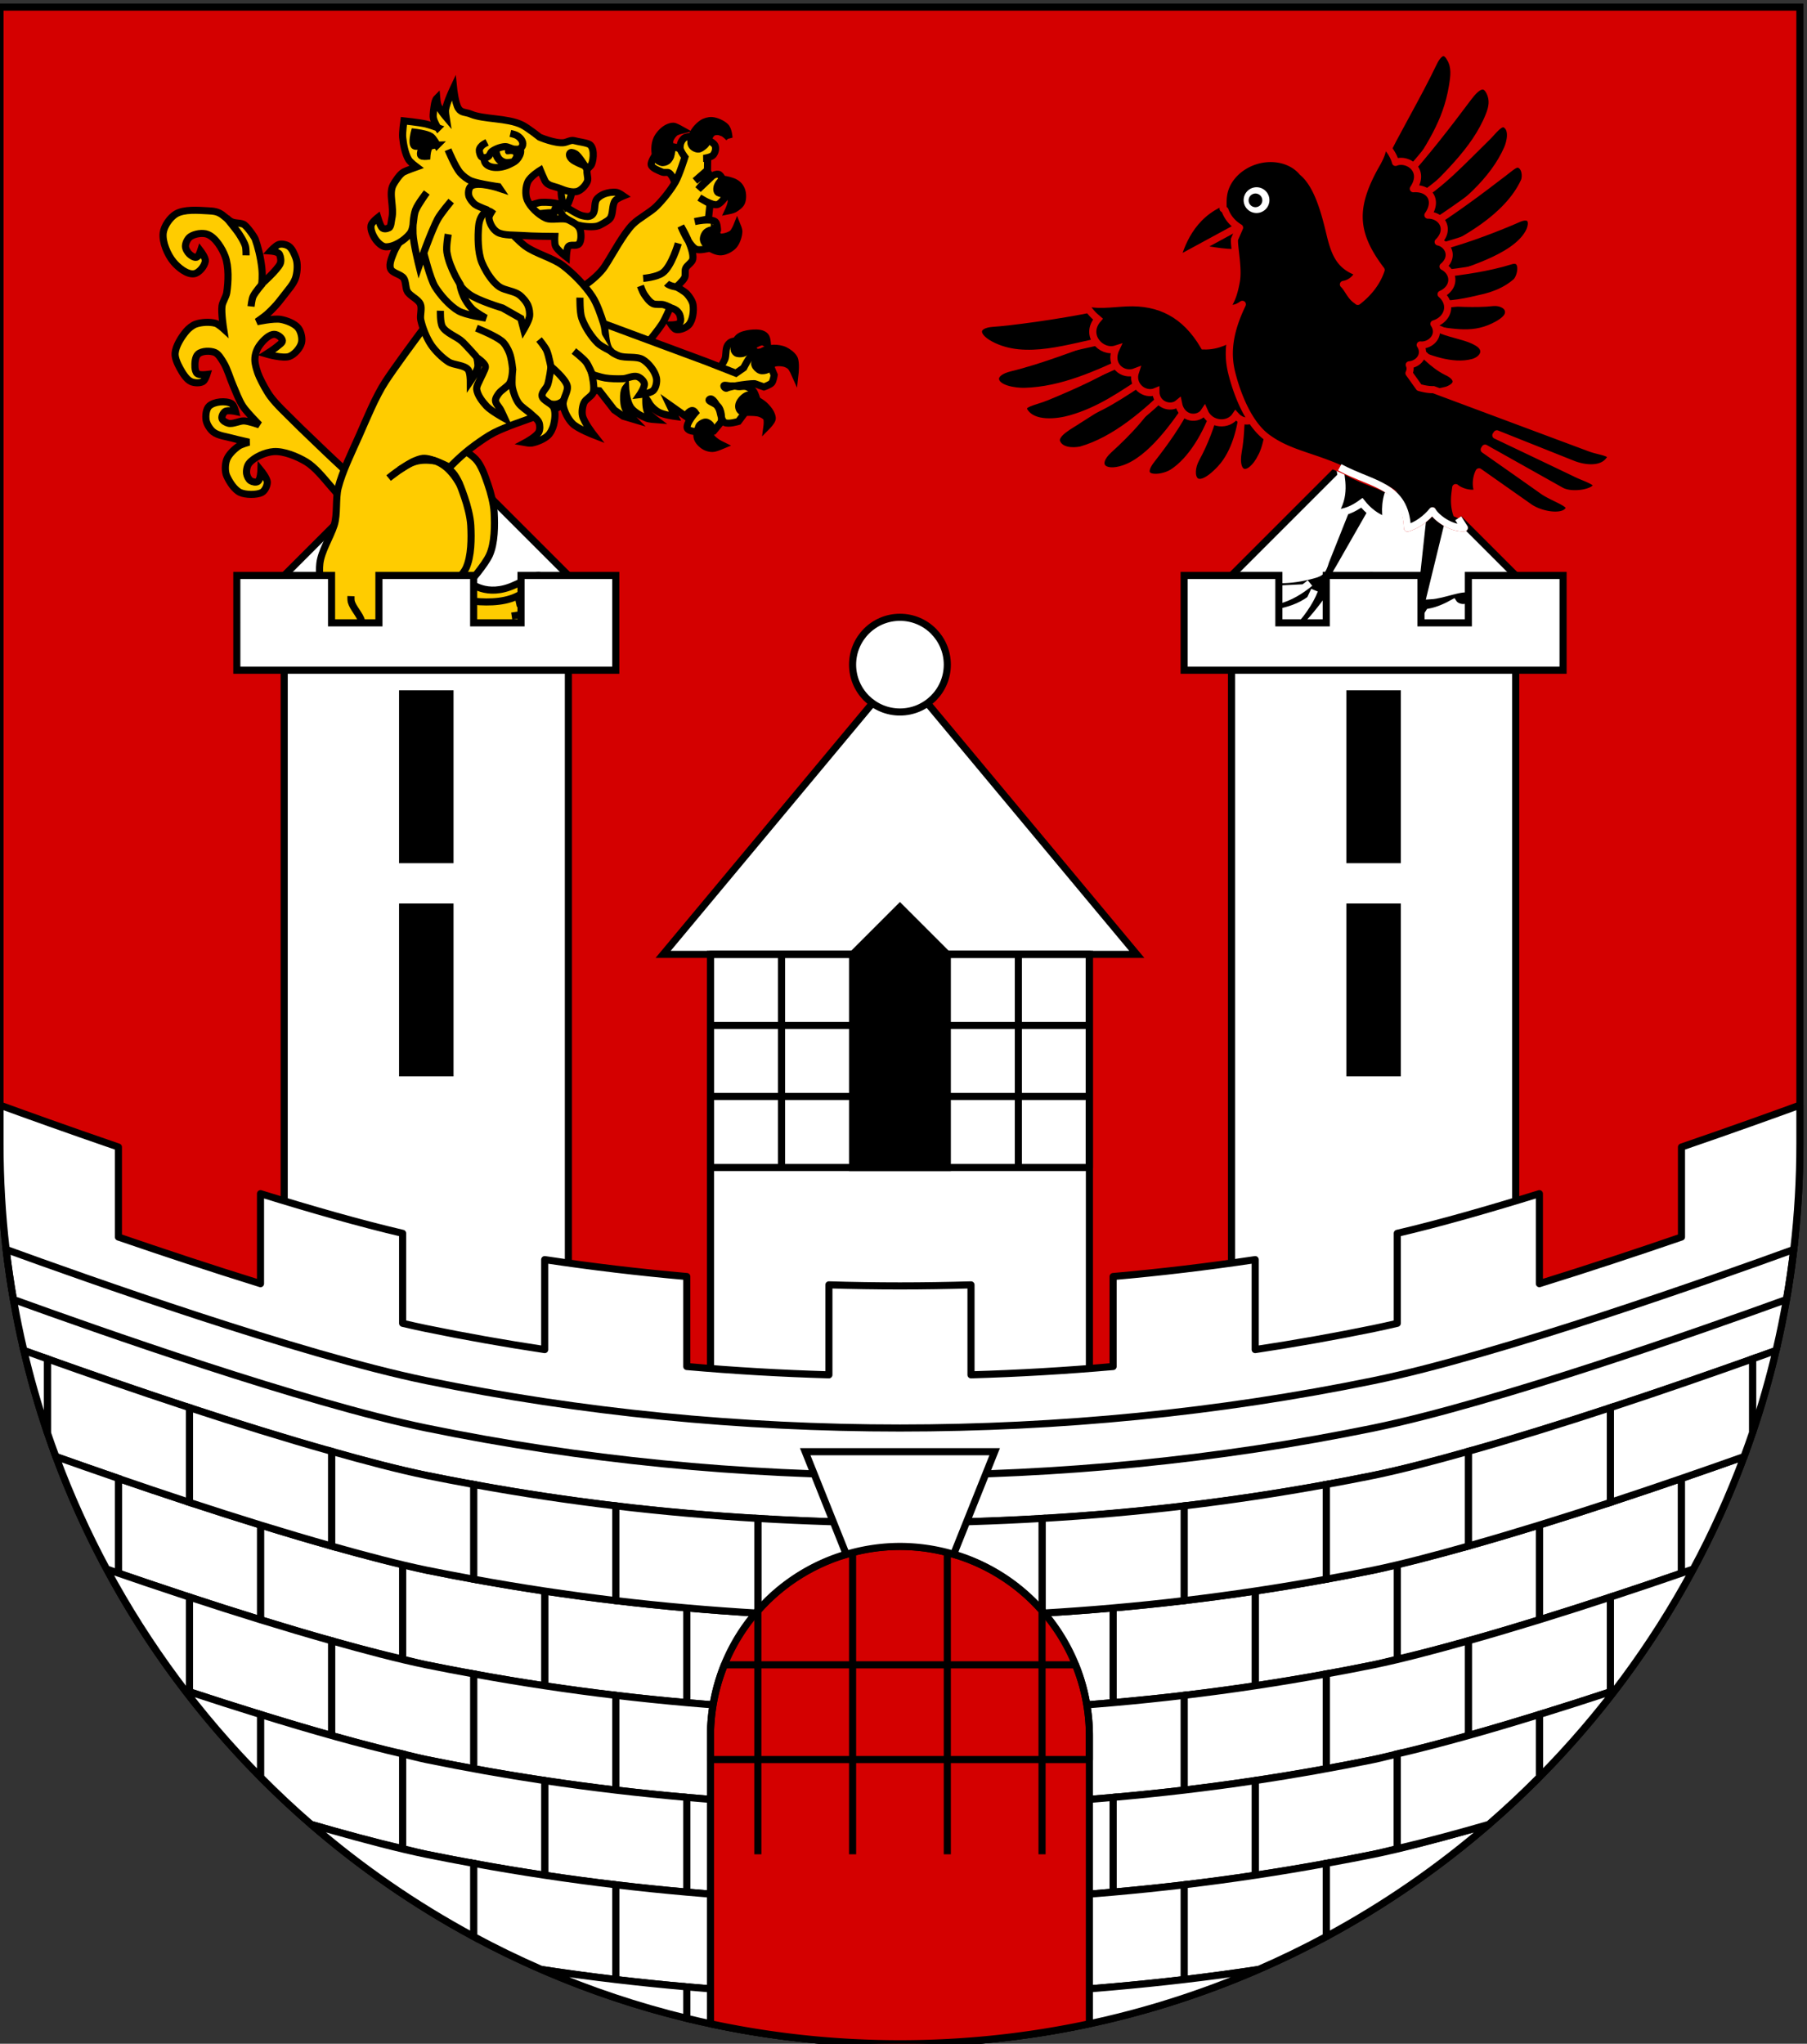 <?xml version="1.0" encoding="UTF-8" standalone="no"?>
<!-- Created with Inkscape (http://www.inkscape.org/) -->

<svg
   xmlns:dc="http://purl.org/dc/elements/1.1/"
   xmlns:cc="http://creativecommons.org/ns#"
   xmlns:rdf="http://www.w3.org/1999/02/22-rdf-syntax-ns#"
   xmlns:svg="http://www.w3.org/2000/svg"
   xmlns="http://www.w3.org/2000/svg"
   xmlns:sodipodi="http://sodipodi.sourceforge.net/DTD/sodipodi-0.dtd"
   xmlns:inkscape="http://www.inkscape.org/namespaces/inkscape"
   version="1.1"
   width="763"
   height="863"
   id="svg2"
   inkscape:version="0.91 r13725"
   sodipodi:docname="Wappen Junkertum Zwingstein.svg">
  <rect width="100%" height="100%" fill="#333333" stroke="none"/>
  <sodipodi:namedview
     pagecolor="#ffffff"
     bordercolor="#666666"
     borderopacity="1"
     objecttolerance="10"
     gridtolerance="10"
     guidetolerance="10"
     inkscape:pageopacity="0"
     inkscape:pageshadow="2"
     inkscape:window-width="1366"
     inkscape:window-height="746"
     id="namedview34"
     showgrid="false"
     inkscape:zoom="0.38789314"
     inkscape:cx="563.75951"
     inkscape:cy="650.41628"
     inkscape:window-x="-8"
     inkscape:window-y="-8"
     inkscape:window-maximized="1"
     inkscape:current-layer="svg2"
     inkscape:snap-bbox="true"
     inkscape:bbox-paths="true"
     inkscape:snap-bbox-edge-midpoints="true"
     inkscape:bbox-nodes="true"
     inkscape:snap-bbox-midpoints="true"
     inkscape:object-paths="true"
     inkscape:snap-intersection-paths="true"
     inkscape:snap-smooth-nodes="true"
     inkscape:object-nodes="true"
     inkscape:snap-midpoints="true"
     inkscape:snap-object-midpoints="true"
     inkscape:snap-center="true"
     inkscape:snap-text-baseline="true"
     inkscape:snap-page="true"
     showguides="false">
    <inkscape:grid
       type="xygrid"
       id="grid2887" />
  </sodipodi:namedview>
  <defs
     id="defs4">
    <inkscape:perspective
       sodipodi:type="inkscape:persp3d"
       inkscape:vp_x="0 : 431.5 : 1"
       inkscape:vp_y="0 : 1000 : 0"
       inkscape:vp_z="763.00006 : 431.5 : 1"
       inkscape:persp3d-origin="381.50003 : 287.66667 : 1"
       id="perspective38" />
    <inkscape:perspective
       id="perspective2881"
       inkscape:persp3d-origin="0.5 : 0.33333333 : 1"
       inkscape:vp_z="1 : 0.5 : 1"
       inkscape:vp_y="0 : 1000 : 0"
       inkscape:vp_x="0 : 0.5 : 1"
       sodipodi:type="inkscape:persp3d" />
    <inkscape:perspective
       id="perspective3671"
       inkscape:persp3d-origin="0.5 : 0.33333333 : 1"
       inkscape:vp_z="1 : 0.5 : 1"
       inkscape:vp_y="0 : 1000 : 0"
       inkscape:vp_x="0 : 0.5 : 1"
       sodipodi:type="inkscape:persp3d" />
    <inkscape:perspective
       id="perspective3635"
       inkscape:persp3d-origin="0.5 : 0.33333333 : 1"
       inkscape:vp_z="1 : 0.5 : 1"
       inkscape:vp_y="0 : 1000 : 0"
       inkscape:vp_x="0 : 0.5 : 1"
       sodipodi:type="inkscape:persp3d" />
    <inkscape:perspective
       id="perspective3317"
       inkscape:persp3d-origin="0.5 : 0.33333333 : 1"
       inkscape:vp_z="1 : 0.5 : 1"
       inkscape:vp_y="0 : 1000 : 0"
       inkscape:vp_x="0 : 0.5 : 1"
       sodipodi:type="inkscape:persp3d" />
    <inkscape:perspective
       id="perspective3061"
       inkscape:persp3d-origin="0.5 : 0.33333333 : 1"
       inkscape:vp_z="1 : 0.5 : 1"
       inkscape:vp_y="0 : 1000 : 0"
       inkscape:vp_x="0 : 0.5 : 1"
       sodipodi:type="inkscape:persp3d" />
    <inkscape:perspective
       id="perspective3084"
       inkscape:persp3d-origin="0.5 : 0.33333333 : 1"
       inkscape:vp_z="1 : 0.5 : 1"
       inkscape:vp_y="0 : 1000 : 0"
       inkscape:vp_x="0 : 0.5 : 1"
       sodipodi:type="inkscape:persp3d" />
  </defs>
  <path
     style="fill:#d40000;fill-opacity:1;stroke:#000000;stroke-width:3;stroke-miterlimit:4;stroke-dasharray:none;stroke-opacity:1"
     id="path2850"
     d="M 0,3 0,483 C 0,692.868 170.132,863 380,863 589.868,863 760,692.868 760,483 l 0,-480 L 0,3 Z"
     inkscape:connector-curvature="0" />
  <path
     style="fill:#ffffff;fill-rule:evenodd;stroke:#000000;stroke-width:3;stroke-linecap:butt;stroke-linejoin:miter;stroke-miterlimit:4;stroke-dasharray:none;stroke-opacity:1"
     d="m 180,183 60,60 0,360 -120,0 0,-360 z"
     id="path4157"
     inkscape:connector-curvature="0"
     sodipodi:nodetypes="cccccc" />
  <path
     style="fill:#000000;fill-rule:evenodd;stroke:#000000;stroke-width:3;stroke-linecap:butt;stroke-linejoin:miter;stroke-miterlimit:4;stroke-dasharray:none;stroke-opacity:1"
     d="m 170,293 20,0 0,70 -20,0 0,-70 z"
     id="path4159"
     inkscape:connector-curvature="0" />
  <path
     inkscape:connector-curvature="0"
     id="path4161"
     d="m 170,383 20,0 0,70 -20,0 0,-70 z"
     style="fill:#000000;fill-rule:evenodd;stroke:#000000;stroke-width:3;stroke-linecap:butt;stroke-linejoin:miter;stroke-miterlimit:4;stroke-dasharray:none;stroke-opacity:1" />
  <g
     id="g4188">
    <path
       sodipodi:nodetypes="cccc"
       inkscape:connector-curvature="0"
       id="path4163"
       d="m 380,283 100,120 -200,0 z"
       style="fill:#ffffff;fill-rule:evenodd;stroke:#000000;stroke-width:3;stroke-linecap:butt;stroke-linejoin:miter;stroke-miterlimit:4;stroke-dasharray:none;stroke-opacity:1" />
    <circle
       r="20"
       cy="280.657"
       cx="380"
       id="path4165"
       style="fill:#ffffff;fill-opacity:1;stroke:#000000;stroke-width:3;stroke-linecap:butt;stroke-linejoin:round;stroke-miterlimit:4;stroke-dasharray:none;stroke-dashoffset:0;stroke-opacity:1" />
    <path
       inkscape:connector-curvature="0"
       id="path4169"
       d="m 300,403 160,0 0,200 -160,0 z"
       style="fill:#ffffff;fill-rule:evenodd;stroke:#000000;stroke-width:3;stroke-linecap:butt;stroke-linejoin:miter;stroke-opacity:1;stroke-miterlimit:4;stroke-dasharray:none" />
    <path
       sodipodi:nodetypes="cccccc"
       inkscape:connector-curvature="0"
       id="path4167"
       d="m 360,493 0,-90 20,-20 20,20 0,90 z"
       style="fill:#000000;fill-rule:evenodd;stroke:#000000;stroke-width:3;stroke-linecap:butt;stroke-linejoin:miter;stroke-miterlimit:4;stroke-dasharray:none;stroke-opacity:1" />
    <g
       id="g4181">
      <rect
         style="fill:none;fill-opacity:1;stroke:#000000;stroke-width:3;stroke-linecap:butt;stroke-linejoin:round;stroke-miterlimit:4;stroke-dasharray:none;stroke-dashoffset:0;stroke-opacity:1"
         id="rect4171"
         width="160"
         height="90"
         x="300"
         y="403"
         ry="6.8484301e-006" />
      <path
         style="fill:none;fill-rule:evenodd;stroke:#000000;stroke-width:3;stroke-linecap:butt;stroke-linejoin:miter;stroke-miterlimit:4;stroke-dasharray:none;stroke-opacity:1"
         d="m 330,403 0,90"
         id="path4173"
         inkscape:connector-curvature="0"
         sodipodi:nodetypes="cc" />
      <path
         style="fill:none;fill-rule:evenodd;stroke:#000000;stroke-width:3;stroke-linecap:butt;stroke-linejoin:miter;stroke-opacity:1;stroke-miterlimit:4;stroke-dasharray:none"
         d="m 300,433 160,0"
         id="path4175"
         inkscape:connector-curvature="0" />
      <path
         style="fill:none;fill-rule:evenodd;stroke:#000000;stroke-width:3;stroke-linecap:butt;stroke-linejoin:miter;stroke-opacity:1;stroke-miterlimit:4;stroke-dasharray:none"
         d="m 460,463 -160,0"
         id="path4177"
         inkscape:connector-curvature="0" />
      <path
         sodipodi:nodetypes="cc"
         inkscape:connector-curvature="0"
         id="path4179"
         d="m 430,403 0,90"
         style="fill:none;fill-rule:evenodd;stroke:#000000;stroke-width:3;stroke-linecap:butt;stroke-linejoin:miter;stroke-miterlimit:4;stroke-dasharray:none;stroke-opacity:1" />
    </g>
  </g>
  <path
     sodipodi:nodetypes="cccccc"
     inkscape:connector-curvature="0"
     id="path4208"
     d="m 580,183 60,60 0,360 -120,0 0,-360 z"
     style="fill:#ffffff;fill-rule:evenodd;stroke:#000000;stroke-width:3;stroke-linecap:butt;stroke-linejoin:miter;stroke-miterlimit:4;stroke-dasharray:none;stroke-opacity:1" />
  <path
     inkscape:connector-curvature="0"
     id="path4212"
     d="m 570,293 20,0 0,70 -20,0 0,-70 z"
     style="fill:#000000;fill-rule:evenodd;stroke:#000000;stroke-width:3;stroke-linecap:butt;stroke-linejoin:miter;stroke-miterlimit:4;stroke-dasharray:none;stroke-opacity:1" />
  <path
     style="fill:#000000;fill-rule:evenodd;stroke:#000000;stroke-width:3;stroke-linecap:butt;stroke-linejoin:miter;stroke-miterlimit:4;stroke-dasharray:none;stroke-opacity:1"
     d="m 570,383 20,0 0,70 -20,0 0,-70 z"
     id="path4214"
     inkscape:connector-curvature="0" />
  <path
     style="fill:#ffffff;fill-opacity:1;stroke:#000000;stroke-width:3;stroke-linecap:butt;stroke-linejoin:round;stroke-miterlimit:4;stroke-dasharray:none;stroke-dashoffset:0;stroke-opacity:1"
     d="M 0 466.664 L 0 483 C 0 513.053 3.495 542.289 10.09 570.33 C 48.025 583.988 130.965 612.919 180 623 C 245.626 636.493 313.001 643 380 643 C 446.999 643 514.374 636.493 580 623 C 629.035 612.919 711.975 583.988 749.91 570.33 C 756.505 542.289 760 513.053 760 483 L 760 466.664 C 749.572 470.468 731.958 476.82 710 484.359 L 710 522.359 C 691.528 528.702 670.686 535.63 650 542.043 L 650 504.043 C 628.735 510.636 607.765 516.639 590 520.783 L 590 558.783 C 586.55 559.588 583.185 560.345 580 561 C 563.433 564.406 546.755 567.363 530 569.887 L 530 531.887 C 510.09 534.885 490.071 537.259 470 539.035 L 470 577.035 C 450.032 578.802 430.014 579.962 410 580.545 L 410 542.545 C 399.997 542.836 389.994 543 380 543 C 370.006 543 360.003 542.836 350 542.545 L 350 580.545 C 329.986 579.962 309.968 578.802 290 577.035 L 290 539.035 C 269.929 537.259 249.91 534.885 230 531.887 L 230 569.887 C 213.245 567.363 196.567 564.406 180 561 C 176.815 560.345 173.45 559.588 170 558.783 L 170 520.783 C 152.235 516.639 131.265 510.636 110 504.043 L 110 542.043 C 89.314 535.63 68.472 528.702 50 522.359 L 50 484.359 C 28.042 476.82 10.428 470.468 0 466.664 z "
     id="rect4268" />
  <path
     style="fill:#ffffff;fill-rule:evenodd;stroke:#000000;stroke-width:3;stroke-linecap:butt;stroke-linejoin:miter;stroke-miterlimit:4;stroke-dasharray:none;stroke-opacity:1"
     d="m 650,643.971 0,40 c 21.26,-6.591 41.157,-13.209 60,-19.691 l 0,-40 c -18.843,6.483 -38.74,13.1 -60,19.691 z"
     id="path4484"
     inkscape:connector-curvature="0" />
  <path
     style="fill:#ffffff;fill-rule:evenodd;stroke:#000000;stroke-width:3;stroke-linecap:butt;stroke-linejoin:miter;stroke-miterlimit:4;stroke-dasharray:none;stroke-opacity:1"
     d="m 590,660.609 0,40 c 17.865,-4.146 38.54,-9.986 60,-16.639 l 0,-40 c -21.46,6.653 -42.135,12.493 -60,16.639 z"
     id="path4482"
     inkscape:connector-curvature="0" />
  <path
     style="fill:#ffffff;fill-rule:evenodd;stroke:#000000;stroke-width:3;stroke-linecap:butt;stroke-linejoin:miter;stroke-miterlimit:4;stroke-dasharray:none;stroke-opacity:1"
     d="m 530,671.883 0,40 c 16.755,-2.523 33.433,-5.477 50,-8.883 3.03,-0.623 6.729,-1.632 10,-2.391 l 0,-40 c -3.271,0.759 -6.97,1.768 -10,2.391 -16.567,3.406 -33.245,6.359 -50,8.883 z"
     id="path4480"
     inkscape:connector-curvature="0" />
  <path
     style="fill:#ffffff;fill-rule:evenodd;stroke:#000000;stroke-width:3;stroke-linecap:butt;stroke-linejoin:miter;stroke-miterlimit:4;stroke-dasharray:none;stroke-opacity:1"
     d="m 470,678.971 0,40 c 20.069,-1.776 40.092,-4.09 60,-7.088 l 0,-40 c -19.908,2.998 -39.931,5.312 -60,7.088 z"
     id="path4478"
     inkscape:connector-curvature="0" />
  <path
     style="fill:#ffffff;fill-rule:evenodd;stroke:#000000;stroke-width:3;stroke-linecap:butt;stroke-linejoin:miter;stroke-miterlimit:4;stroke-dasharray:none;stroke-opacity:1"
     d="m 410,682.516 0,40 c 20.016,-0.583 40.03,-1.778 60,-3.545 l 0,-40 c -19.97,1.767 -39.984,2.962 -60,3.545 z"
     id="path4476"
     inkscape:connector-curvature="0" />
  <path
     style="fill:#ffffff;fill-rule:evenodd;stroke:#000000;stroke-width:3;stroke-linecap:butt;stroke-linejoin:miter;stroke-miterlimit:4;stroke-dasharray:none;stroke-opacity:1"
     d="m 350,682.516 0,40 C 360.003,722.807 370.006,723 380,723 c 9.994,0 19.997,-0.193 30,-0.484 l 0,-40 C 399.997,682.807 389.994,683 380,683 c -9.994,0 -19.997,-0.193 -30,-0.484 z"
     id="path4474"
     inkscape:connector-curvature="0" />
  <path
     style="fill:#ffffff;fill-rule:evenodd;stroke:#000000;stroke-width:3;stroke-linecap:butt;stroke-linejoin:miter;stroke-miterlimit:4;stroke-dasharray:none;stroke-opacity:1"
     d="m 290,678.971 0,40 c 19.97,1.767 39.984,2.962 60,3.545 l 0,-40 c -20.016,-0.583 -40.03,-1.778 -60,-3.545 z"
     id="path4472"
     inkscape:connector-curvature="0" />
  <path
     style="fill:#ffffff;fill-rule:evenodd;stroke:#000000;stroke-width:3;stroke-linecap:butt;stroke-linejoin:miter;stroke-miterlimit:4;stroke-dasharray:none;stroke-opacity:1"
     d="m 230,671.883 0,40 c 19.908,2.998 39.931,5.312 60,7.088 l 0,-40 c -20.069,-1.776 -40.092,-4.09 -60,-7.088 z"
     id="path4470"
     inkscape:connector-curvature="0" />
  <path
     style="fill:#ffffff;fill-rule:evenodd;stroke:#000000;stroke-width:3;stroke-linecap:butt;stroke-linejoin:miter;stroke-miterlimit:4;stroke-dasharray:none;stroke-opacity:1"
     d="m 170,660.609 0,40 c 3.271,0.759 6.97,1.768 10,2.391 16.567,3.406 33.245,6.359 50,8.883 l 0,-40 C 213.245,669.359 196.567,666.406 180,663 c -3.03,-0.623 -6.729,-1.632 -10,-2.391 z"
     id="path4468"
     inkscape:connector-curvature="0" />
  <path
     style="fill:#ffffff;fill-rule:evenodd;stroke:#000000;stroke-width:3;stroke-linecap:butt;stroke-linejoin:miter;stroke-miterlimit:4;stroke-dasharray:none;stroke-opacity:1"
     d="m 110,643.971 0,40 c 21.46,6.653 42.135,12.493 60,16.639 l 0,-40 c -17.865,-4.146 -38.54,-9.986 -60,-16.639 z"
     id="path4466"
     inkscape:connector-curvature="0" />
  <path
     style="fill:#ffffff;fill-rule:evenodd;stroke:#000000;stroke-width:3;stroke-linecap:butt;stroke-linejoin:miter;stroke-miterlimit:4;stroke-dasharray:none;stroke-opacity:1"
     d="m 50,624.279 0,40 c 18.843,6.483 38.74,13.1 60,19.691 l 0,-40 C 88.74,637.38 68.843,630.762 50,624.279 Z"
     id="path4464"
     inkscape:connector-curvature="0" />
  <path
     inkscape:connector-curvature="0"
     style="fill:#ffffff;fill-rule:evenodd;stroke:#000000;stroke-width:3;stroke-linecap:butt;stroke-linejoin:miter;stroke-miterlimit:4;stroke-dasharray:none;stroke-opacity:1"
     d="m 620,612.846 0,40 c 19.479,-5.494 40.006,-11.866 60,-18.443 l 0,-40 c -19.994,6.578 -40.521,12.949 -60,18.443 z"
     id="path4511" />
  <path
     inkscape:connector-curvature="0"
     style="fill:#ffffff;fill-rule:evenodd;stroke:#000000;stroke-width:3;stroke-linecap:butt;stroke-linejoin:miter;stroke-miterlimit:4;stroke-dasharray:none;stroke-opacity:1"
     d="m 560,626.834 0,40 c 6.679,-1.224 13.354,-2.468 20,-3.834 11.664,-2.398 25.55,-6.079 40,-10.154 l 0,-40 c -14.45,4.076 -28.336,7.756 -40,10.154 -6.646,1.366 -13.321,2.61 -20,3.834 z"
     id="path4509" />
  <path
     inkscape:connector-curvature="0"
     style="fill:#ffffff;fill-rule:evenodd;stroke:#000000;stroke-width:3;stroke-linecap:butt;stroke-linejoin:miter;stroke-miterlimit:4;stroke-dasharray:none;stroke-opacity:1"
     d="m 500,635.879 0,40 c 20.102,-2.395 40.118,-5.403 60,-9.045 l 0,-40 c -19.882,3.642 -39.898,6.65 -60,9.045 z"
     id="path4507" />
  <path
     inkscape:connector-curvature="0"
     style="fill:#ffffff;fill-rule:evenodd;stroke:#000000;stroke-width:3;stroke-linecap:butt;stroke-linejoin:miter;stroke-miterlimit:4;stroke-dasharray:none;stroke-opacity:1"
     d="m 440,641.176 0,40 c 20.043,-1.174 40.06,-2.922 60,-5.297 l 0,-40 c -19.94,2.375 -39.957,4.123 -60,5.297 z"
     id="path4505" />
  <path
     inkscape:connector-curvature="0"
     style="fill:#ffffff;fill-rule:evenodd;stroke:#000000;stroke-width:3;stroke-linecap:butt;stroke-linejoin:miter;stroke-miterlimit:4;stroke-dasharray:none;stroke-opacity:1"
     d="m 380,643 0,40 c 19.986,0 40.003,-0.653 60,-1.824 l 0,-40 C 420.003,642.347 399.986,643 380,643 Z"
     id="path4503" />
  <path
     inkscape:connector-curvature="0"
     style="fill:#ffffff;fill-rule:evenodd;stroke:#000000;stroke-width:3;stroke-linecap:butt;stroke-linejoin:miter;stroke-miterlimit:4;stroke-dasharray:none;stroke-opacity:1"
     d="m 320,641.176 0,40 C 339.997,682.347 360.014,683 380,683 l 0,-40 c -19.986,0 -40.003,-0.653 -60,-1.824 z"
     id="path4501" />
  <path
     inkscape:connector-curvature="0"
     style="fill:#ffffff;fill-rule:evenodd;stroke:#000000;stroke-width:3;stroke-linecap:butt;stroke-linejoin:miter;stroke-miterlimit:4;stroke-dasharray:none;stroke-opacity:1"
     d="m 260,635.879 0,40 c 19.94,2.375 39.957,4.123 60,5.297 l 0,-40 c -20.043,-1.174 -40.06,-2.922 -60,-5.297 z"
     id="path4499" />
  <path
     inkscape:connector-curvature="0"
     style="fill:#ffffff;fill-rule:evenodd;stroke:#000000;stroke-width:3;stroke-linecap:butt;stroke-linejoin:miter;stroke-miterlimit:4;stroke-dasharray:none;stroke-opacity:1"
     d="m 200,626.834 0,40 c 19.882,3.642 39.898,6.65 60,9.045 l 0,-40 c -20.102,-2.395 -40.118,-5.403 -60,-9.045 z"
     id="path4497" />
  <path
     inkscape:connector-curvature="0"
     style="fill:#ffffff;fill-rule:evenodd;stroke:#000000;stroke-width:3;stroke-linecap:butt;stroke-linejoin:miter;stroke-miterlimit:4;stroke-dasharray:none;stroke-opacity:1"
     d="m 140,612.846 0,40 c 14.45,4.076 28.336,7.756 40,10.154 6.646,1.366 13.321,2.61 20,3.834 l 0,-40 C 193.321,625.61 186.646,624.366 180,623 c -11.664,-2.398 -25.55,-6.079 -40,-10.154 z"
     id="path4495" />
  <path
     inkscape:connector-curvature="0"
     style="fill:#ffffff;fill-rule:evenodd;stroke:#000000;stroke-width:3;stroke-linecap:butt;stroke-linejoin:miter;stroke-miterlimit:4;stroke-dasharray:none;stroke-opacity:1"
     d="m 80,634.402 c 19.994,6.578 40.521,12.949 60,18.443 l 0,-40 C 120.521,607.352 99.994,600.98 80,594.402 l 0,40 z"
     id="path4493" />
  <path
     id="path4614"
     d="m 620,692.846 0,40 c 19.479,-5.494 40.006,-11.866 60,-18.443 l 0,-40 c -19.994,6.578 -40.521,12.949 -60,18.443 z"
     style="fill:#ffffff;fill-rule:evenodd;stroke:#000000;stroke-width:3;stroke-linecap:butt;stroke-linejoin:miter;stroke-miterlimit:4;stroke-dasharray:none;stroke-opacity:1"
     inkscape:connector-curvature="0" />
  <path
     id="path4616"
     d="m 560,706.834 0,40 c 6.679,-1.224 13.354,-2.468 20,-3.834 11.664,-2.398 25.55,-6.079 40,-10.154 l 0,-40 c -14.45,4.076 -28.336,7.756 -40,10.154 -6.646,1.366 -13.321,2.61 -20,3.834 z"
     style="fill:#ffffff;fill-rule:evenodd;stroke:#000000;stroke-width:3;stroke-linecap:butt;stroke-linejoin:miter;stroke-miterlimit:4;stroke-dasharray:none;stroke-opacity:1"
     inkscape:connector-curvature="0" />
  <path
     id="path4618"
     d="m 500,715.879 0,40 c 20.102,-2.395 40.118,-5.403 60,-9.045 l 0,-40 c -19.882,3.642 -39.898,6.65 -60,9.045 z"
     style="fill:#ffffff;fill-rule:evenodd;stroke:#000000;stroke-width:3;stroke-linecap:butt;stroke-linejoin:miter;stroke-miterlimit:4;stroke-dasharray:none;stroke-opacity:1"
     inkscape:connector-curvature="0" />
  <path
     id="path4620"
     d="m 440,721.176 0,40 c 20.043,-1.174 40.06,-2.922 60,-5.297 l 0,-40 c -19.94,2.375 -39.957,4.123 -60,5.297 z"
     style="fill:#ffffff;fill-rule:evenodd;stroke:#000000;stroke-width:3;stroke-linecap:butt;stroke-linejoin:miter;stroke-miterlimit:4;stroke-dasharray:none;stroke-opacity:1"
     inkscape:connector-curvature="0" />
  <path
     id="path4622"
     d="m 380,723 0,40 c 19.986,0 40.003,-0.653 60,-1.824 l 0,-40 C 420.003,722.347 399.986,723 380,723 Z"
     style="fill:#ffffff;fill-rule:evenodd;stroke:#000000;stroke-width:3;stroke-linecap:butt;stroke-linejoin:miter;stroke-miterlimit:4;stroke-dasharray:none;stroke-opacity:1"
     inkscape:connector-curvature="0" />
  <path
     id="path4624"
     d="m 320,721.176 0,40 C 339.997,762.347 360.014,763 380,763 l 0,-40 c -19.986,0 -40.003,-0.653 -60,-1.824 z"
     style="fill:#ffffff;fill-rule:evenodd;stroke:#000000;stroke-width:3;stroke-linecap:butt;stroke-linejoin:miter;stroke-miterlimit:4;stroke-dasharray:none;stroke-opacity:1"
     inkscape:connector-curvature="0" />
  <path
     id="path4626"
     d="m 260,715.879 0,40 c 19.94,2.375 39.957,4.123 60,5.297 l 0,-40 c -20.043,-1.174 -40.06,-2.922 -60,-5.297 z"
     style="fill:#ffffff;fill-rule:evenodd;stroke:#000000;stroke-width:3;stroke-linecap:butt;stroke-linejoin:miter;stroke-miterlimit:4;stroke-dasharray:none;stroke-opacity:1"
     inkscape:connector-curvature="0" />
  <path
     id="path4628"
     d="m 200,706.834 0,40 c 19.882,3.642 39.898,6.65 60,9.045 l 0,-40 c -20.102,-2.395 -40.118,-5.403 -60,-9.045 z"
     style="fill:#ffffff;fill-rule:evenodd;stroke:#000000;stroke-width:3;stroke-linecap:butt;stroke-linejoin:miter;stroke-miterlimit:4;stroke-dasharray:none;stroke-opacity:1"
     inkscape:connector-curvature="0" />
  <path
     id="path4630"
     d="m 140,692.846 0,40 c 14.45,4.076 28.336,7.756 40,10.154 6.646,1.366 13.321,2.61 20,3.834 l 0,-40 C 193.321,705.61 186.646,704.366 180,703 c -11.664,-2.398 -25.55,-6.079 -40,-10.154 z"
     style="fill:#ffffff;fill-rule:evenodd;stroke:#000000;stroke-width:3;stroke-linecap:butt;stroke-linejoin:miter;stroke-miterlimit:4;stroke-dasharray:none;stroke-opacity:1"
     inkscape:connector-curvature="0" />
  <path
     id="path4632"
     d="m 80,714.402 c 19.994,6.578 40.521,12.949 60,18.443 l 0,-40 C 120.521,687.352 99.994,680.98 80,674.402 l 0,40 z"
     style="fill:#ffffff;fill-rule:evenodd;stroke:#000000;stroke-width:3;stroke-linecap:butt;stroke-linejoin:miter;stroke-miterlimit:4;stroke-dasharray:none;stroke-opacity:1"
     inkscape:connector-curvature="0" />
  <path
     inkscape:connector-curvature="0"
     id="path4646"
     d="m 530,751.883 0,40 c 16.755,-2.523 33.433,-5.477 50,-8.883 3.03,-0.623 6.729,-1.632 10,-2.391 l 0,-40 c -3.271,0.759 -6.97,1.768 -10,2.391 -16.567,3.406 -33.245,6.359 -50,8.883 z"
     style="fill:#ffffff;fill-rule:evenodd;stroke:#000000;stroke-width:3;stroke-linecap:butt;stroke-linejoin:miter;stroke-miterlimit:4;stroke-dasharray:none;stroke-opacity:1" />
  <path
     inkscape:connector-curvature="0"
     id="path4648"
     d="m 470,758.971 0,40 c 20.069,-1.776 40.092,-4.09 60,-7.088 l 0,-40 c -19.908,2.998 -39.931,5.312 -60,7.088 z"
     style="fill:#ffffff;fill-rule:evenodd;stroke:#000000;stroke-width:3;stroke-linecap:butt;stroke-linejoin:miter;stroke-miterlimit:4;stroke-dasharray:none;stroke-opacity:1" />
  <path
     inkscape:connector-curvature="0"
     id="path4650"
     d="m 410,762.516 0,40 c 20.016,-0.583 40.03,-1.778 60,-3.545 l 0,-40 c -19.97,1.767 -39.984,2.962 -60,3.545 z"
     style="fill:#ffffff;fill-rule:evenodd;stroke:#000000;stroke-width:3;stroke-linecap:butt;stroke-linejoin:miter;stroke-miterlimit:4;stroke-dasharray:none;stroke-opacity:1" />
  <path
     inkscape:connector-curvature="0"
     id="path4652"
     d="m 350,762.516 0,40 C 360.003,802.807 370.006,803 380,803 c 9.994,0 19.997,-0.193 30,-0.484 l 0,-40 C 399.997,762.807 389.994,763 380,763 c -9.994,0 -19.997,-0.193 -30,-0.484 z"
     style="fill:#ffffff;fill-rule:evenodd;stroke:#000000;stroke-width:3;stroke-linecap:butt;stroke-linejoin:miter;stroke-miterlimit:4;stroke-dasharray:none;stroke-opacity:1" />
  <path
     inkscape:connector-curvature="0"
     id="path4654"
     d="m 290,758.971 0,40 c 19.97,1.767 39.984,2.962 60,3.545 l 0,-40 c -20.016,-0.583 -40.03,-1.778 -60,-3.545 z"
     style="fill:#ffffff;fill-rule:evenodd;stroke:#000000;stroke-width:3;stroke-linecap:butt;stroke-linejoin:miter;stroke-miterlimit:4;stroke-dasharray:none;stroke-opacity:1" />
  <path
     inkscape:connector-curvature="0"
     id="path4656"
     d="m 230,751.883 0,40 c 19.908,2.998 39.931,5.312 60,7.088 l 0,-40 c -20.069,-1.776 -40.092,-4.09 -60,-7.088 z"
     style="fill:#ffffff;fill-rule:evenodd;stroke:#000000;stroke-width:3;stroke-linecap:butt;stroke-linejoin:miter;stroke-miterlimit:4;stroke-dasharray:none;stroke-opacity:1" />
  <path
     inkscape:connector-curvature="0"
     id="path4658"
     d="m 170,740.609 0,40 c 3.271,0.759 6.97,1.768 10,2.391 16.567,3.406 33.245,6.359 50,8.883 l 0,-40 C 213.245,749.359 196.567,746.406 180,743 c -3.03,-0.623 -6.729,-1.632 -10,-2.391 z"
     style="fill:#ffffff;fill-rule:evenodd;stroke:#000000;stroke-width:3;stroke-linecap:butt;stroke-linejoin:miter;stroke-miterlimit:4;stroke-dasharray:none;stroke-opacity:1" />
  <path
     style="fill:#ffffff;fill-rule:evenodd;stroke:#000000;stroke-width:3;stroke-linecap:butt;stroke-linejoin:miter;stroke-miterlimit:4;stroke-dasharray:none;stroke-opacity:1"
     d="M 749.934 570.232 C 746.527 571.456 743.987 572.377 740 573.799 L 740 604.973 C 743.844 593.624 747.162 582.034 749.934 570.232 z M 736.418 615.059 C 728.387 617.897 719.646 620.961 710 624.279 L 710 664.279 C 711.709 663.691 713.31 663.133 714.98 662.555 C 723.166 647.316 730.341 631.454 736.418 615.059 z M 714.961 662.592 C 704.252 666.297 692.602 670.256 680 674.402 L 680 714.379 C 670.293 717.57 660.313 720.773 650 723.971 L 650 750.385 C 675.635 724.501 697.574 694.952 714.961 662.592 z M 628.646 770.367 C 625.747 771.209 622.86 772.039 620 772.846 C 605.55 776.921 591.664 780.602 580 783 C 573.354 784.366 566.679 785.61 560 786.834 L 560 817.742 C 584.641 804.464 607.652 788.549 628.646 770.367 z "
     id="path4674" />
  <path
     style="fill:#ffffff;fill-rule:evenodd;stroke:#000000;stroke-width:3;stroke-linecap:butt;stroke-linejoin:miter;stroke-miterlimit:4;stroke-dasharray:none;stroke-opacity:1"
     d="M 740 573.799 C 723.673 579.62 703.307 586.735 680 594.402 L 680 634.402 C 701.698 627.264 720.7 620.651 736.414 615.068 C 737.654 611.724 738.853 608.361 740 604.973 L 740 573.799 z M 650 723.971 C 628.54 730.624 607.865 736.463 590 740.609 L 590 780.609 C 601.833 777.863 614.912 774.365 628.621 770.389 C 636.003 763.997 643.132 757.32 650 750.385 L 650 723.971 z M 560 786.834 C 540.118 790.476 520.102 793.484 500 795.879 L 500 835.879 C 510.515 834.626 521.005 833.201 531.467 831.609 C 541.197 827.376 550.714 822.746 560 817.742 L 560 786.834 z "
     id="path4676" />
  <path
     inkscape:connector-curvature="0"
     style="fill:#ffffff;fill-rule:evenodd;stroke:#000000;stroke-width:3;stroke-linecap:butt;stroke-linejoin:miter;stroke-miterlimit:4;stroke-dasharray:none;stroke-opacity:1"
     d="m 440,801.176 0,40 c 20.043,-1.174 40.06,-2.922 60,-5.297 l 0,-40 c -19.94,2.375 -39.957,4.123 -60,5.297 z"
     id="path4678" />
  <path
     inkscape:connector-curvature="0"
     style="fill:#ffffff;fill-rule:evenodd;stroke:#000000;stroke-width:3;stroke-linecap:butt;stroke-linejoin:miter;stroke-miterlimit:4;stroke-dasharray:none;stroke-opacity:1"
     d="m 380,803 0,40 c 19.986,0 40.003,-0.653 60,-1.824 l 0,-40 C 420.003,802.347 399.986,803 380,803 Z"
     id="path4680" />
  <path
     inkscape:connector-curvature="0"
     style="fill:#ffffff;fill-rule:evenodd;stroke:#000000;stroke-width:3;stroke-linecap:butt;stroke-linejoin:miter;stroke-miterlimit:4;stroke-dasharray:none;stroke-opacity:1"
     d="m 320,801.176 0,40 C 339.997,842.347 360.014,843 380,843 l 0,-40 c -19.986,0 -40.003,-0.653 -60,-1.824 z"
     id="path4682" />
  <path
     inkscape:connector-curvature="0"
     style="fill:#ffffff;fill-rule:evenodd;stroke:#000000;stroke-width:3;stroke-linecap:butt;stroke-linejoin:miter;stroke-miterlimit:4;stroke-dasharray:none;stroke-opacity:1"
     d="m 260,795.879 0,40 c 19.94,2.375 39.957,4.123 60,5.297 l 0,-40 c -20.043,-1.174 -40.06,-2.922 -60,-5.297 z"
     id="path4684" />
  <path
     style="fill:#ffffff;fill-rule:evenodd;stroke:#000000;stroke-width:3;stroke-linecap:butt;stroke-linejoin:miter;stroke-miterlimit:4;stroke-dasharray:none;stroke-opacity:1"
     d="M 20 573.799 L 20 604.973 C 21.147 608.361 22.346 611.724 23.586 615.068 C 39.3 620.651 58.302 627.264 80 634.402 L 80 594.402 C 56.693 586.735 36.327 579.62 20 573.799 z M 110 723.971 L 110 750.385 C 116.868 757.32 123.997 763.997 131.379 770.389 C 145.088 774.365 158.167 777.863 170 780.609 L 170 740.609 C 152.135 736.463 131.46 730.624 110 723.971 z M 200 786.834 L 200 817.742 C 209.286 822.746 218.803 827.376 228.533 831.609 C 238.994 833.201 249.485 834.626 260 835.879 L 260 795.879 C 239.898 793.484 219.882 790.476 200 786.834 z M 530 831.883 C 510.092 834.881 490.069 837.195 470 838.971 C 450.03 840.738 430.016 841.933 410 842.516 C 399.997 842.807 389.994 843 380 843 C 370.006 843 360.003 842.807 350 842.516 C 329.984 841.933 309.97 840.738 290 838.971 L 290 852.275 C 318.852 859.283 348.992 863 380 863 C 433.272 863 483.981 852.032 530 832.24 L 530 831.883 z "
     id="path4712" />
  <path
     style="fill:#ffffff;fill-rule:evenodd;stroke:#000000;stroke-width:3;stroke-linecap:butt;stroke-linejoin:miter;stroke-miterlimit:4;stroke-dasharray:none;stroke-opacity:1"
     d="M 10.066 570.232 C 12.839 582.034 16.156 593.624 20 604.973 L 20 573.799 C 16.013 572.377 13.473 571.456 10.066 570.232 z M 23.582 615.059 C 29.659 631.454 36.834 647.316 45.02 662.555 C 46.69 663.133 48.291 663.691 50 664.279 L 50 624.279 C 40.354 620.961 31.613 617.897 23.582 615.059 z M 45.039 662.592 C 62.426 694.952 84.365 724.501 110 750.385 L 110 723.971 C 99.687 720.773 89.707 717.57 80 714.379 L 80 674.402 C 67.398 670.256 55.748 666.297 45.039 662.592 z M 131.354 770.367 C 152.348 788.549 175.359 804.464 200 817.742 L 200 786.834 C 193.321 785.61 186.646 784.366 180 783 C 168.336 780.602 154.45 776.921 140 772.846 C 137.14 772.039 134.253 771.209 131.354 770.367 z M 230 831.883 L 230 832.24 C 249.233 840.512 269.283 847.244 290 852.275 L 290 838.971 C 269.931 837.195 249.908 834.881 230 831.883 z "
     id="path4714" />
  <path
     style="fill:#d40000;fill-opacity:1;stroke:#000000;stroke-width:3;stroke-linecap:butt;stroke-linejoin:round;stroke-miterlimit:4;stroke-dasharray:none;stroke-dashoffset:0;stroke-opacity:1"
     d="M 380 653 A 80 80 0 0 0 300 733 L 300 854.559 C 325.793 860.086 352.556 863 380 863 C 407.444 863 434.207 860.086 460 854.559 L 460 733 A 80 80 0 0 0 380 653 z "
     id="path4816" />
  <path
     style="fill:none;fill-opacity:1;stroke:#000000;stroke-width:3;stroke-linecap:butt;stroke-linejoin:round;stroke-miterlimit:4;stroke-dasharray:none;stroke-dashoffset:0;stroke-opacity:1"
     d="m 440,783 0,-102.812 C 429.426,668.176 415.492,659.612 400,655.602 L 400,783 m -40,0 0,-127.357 c -15.493,4.012 -29.427,12.579 -40,24.594 L 320,783"
     id="rect4835"
     inkscape:connector-curvature="0"
     sodipodi:nodetypes="cccccccc" />
  <path
     inkscape:connector-curvature="0"
     style="fill:none;fill-opacity:1;stroke:#000000;stroke-width:3;stroke-linecap:butt;stroke-linejoin:round;stroke-miterlimit:4;stroke-dasharray:none;stroke-dashoffset:0;stroke-opacity:1"
     d="M 305.891,703 A 80,80 0 0 0 300,733 l 0,10 160,0 0,-10 a 80,80 0 0 0 -5.893,-30 l -148.217,0 z"
     id="rect4837" />
  <path
     style="fill:none;fill-rule:evenodd;stroke:#000000;stroke-width:3;stroke-linecap:butt;stroke-linejoin:miter;stroke-miterlimit:4;stroke-dasharray:none;stroke-opacity:1"
     d="M 2.596 527.609 C 3.426 534.71 4.454 541.749 5.67 548.725 C 40.645 561.398 128.576 592.427 180 603 C 245.626 616.493 313.001 623 380 623 C 446.999 623 514.374 616.493 580 603 C 631.424 592.427 719.355 561.398 754.33 548.725 C 755.546 541.749 756.574 534.71 757.404 527.609 C 724.992 539.403 633.085 572.086 580 583 C 514.374 596.493 446.999 603 380 603 C 313.001 603 245.626 596.493 180 583 C 126.915 572.086 35.008 539.403 2.596 527.609 z "
     id="path5036" />
  <path
     inkscape:connector-curvature="0"
     style="fill:#ffffff;fill-rule:evenodd;stroke:#000000;stroke-width:3;stroke-linecap:butt;stroke-linejoin:miter;stroke-miterlimit:4;stroke-dasharray:none;stroke-opacity:1"
     d="m 340,613 17.334,43.336 A 80,80 0 0 1 380,653 a 80,80 0 0 1 22.67,3.324 L 420,613 l -80,0 z"
     id="path4820" />
  <g
     transform="matrix(0.639,0,0,0.633,90.041,33.614)"
     style="opacity:1"
     id="g4212">
    <g
       style="fill:#ffcc00;stroke-width:3;stroke-miterlimit:4;stroke-dasharray:none"
       transform="matrix(-1,0,0,1,759.674,49.184)"
       id="g3261">
      <path
         style="fill:#ffcc00;fill-opacity:1;fill-rule:evenodd;stroke:#000000;stroke-width:4.717;stroke-linecap:butt;stroke-linejoin:miter;stroke-miterlimit:4;stroke-dasharray:none;stroke-opacity:1"
         d="m 673.308,268.425 c 0,0 -4.975,-13.659 -4.898,-17.763 0.045,-2.424 2.944,-12.524 3.579,-14.409 1.73,-5.136 6.997,-10.565 10.5,-14.7 4.319,-5.099 10.04,-12.279 15.75,-15.75 5.789,-3.519 14.768,-7.311 21.525,-6.825 5.41,0.389 12.892,3.635 16.275,7.875 1.311,1.642 1.869,4.744 1.575,6.825 -0.227,1.606 -1.275,3.827 -2.625,4.725 -1.187,0.79 -3.541,1.32 -4.725,0.525 -1.904,-1.278 -2.1,-7.35 -2.1,-7.35 0,0 -4.205,5.197 -4.2,7.875 0.005,2.325 1.608,5.759 3.675,6.825 3.385,1.746 10.71,1.583 14.175,0 3.855,-1.761 7.201,-7.154 8.925,-11.025 1.346,-3.021 1.17,-7.931 0,-11.025 -1.263,-3.34 -4.943,-6.887 -7.875,-8.925 -1.801,-1.252 -6.825,-2.625 -6.825,-2.625 0,0 7.755,-1.693 11.025,-2.625 3.832,-1.092 9.492,-1.707 12.6,-4.2 2.149,-1.724 4.284,-5.155 4.725,-7.875 0.465,-2.867 0.065,-7.514 -2.1,-9.45 -3.307,-2.956 -10.808,-3.702 -14.7,-1.575 -1.545,0.845 -2.625,5.25 -2.625,5.25 0,0 5.108,-1.116 6.825,0 1.301,0.845 2.491,3.224 2.1,4.725 -0.397,1.524 -2.673,2.764 -4.2,3.15 -3.088,0.78 -7.319,-1.748 -10.5,-1.575 -3.09,0.168 -9.975,2.625 -9.975,2.625 0,0 8.291,-8.386 11.025,-12.6 2.455,-3.783 4.492,-9.518 6.3,-13.65 1.981,-4.529 3.728,-11.004 6.3,-15.225 1.396,-2.29 3.291,-5.813 5.775,-6.825 3.077,-1.253 8.521,-1.134 11.025,1.05 2.073,1.808 2.275,6.18 2.1,8.925 -0.086,1.343 -0.502,3.388 -1.575,4.2 -1.513,1.144 -6.3,0.525 -6.3,0.525 0,0 1.227,3.903 2.625,4.725 2.036,1.198 5.738,1.008 7.875,0 3.137,-1.48 5.695,-5.877 7.35,-8.925 1.497,-2.758 3.397,-6.846 3.15,-9.975 -0.389,-4.915 -4.191,-10.914 -7.35,-14.7 -1.514,-1.814 -4.074,-3.933 -6.3,-4.725 -3.713,-1.321 -9.344,-1.634 -13.125,-0.525 -1.845,0.541 -5.25,3.675 -5.25,3.675 0,0 1.667,-10.688 1.05,-15.225 -0.383,-2.813 -2.731,-6.117 -3.15,-8.925 -1.069,-7.173 -1.469,-17.349 1.05,-24.15 1.948,-5.259 6.351,-12.595 11.55,-14.7 3.241,-1.312 8.706,-0.461 11.55,1.575 1.718,1.23 3.15,4.187 3.15,6.3 0,1.761 -1.352,4.033 -2.625,5.25 -1.121,1.072 -3.242,2.554 -4.725,2.1 -1.421,-0.435 -2.625,-4.2 -2.625,-4.2 0,0 -3.472,4.593 -3.15,6.825 0.478,3.314 4.047,7.852 7.35,8.4 4.664,0.773 10.631,-4.237 13.65,-7.875 3.944,-4.753 7.595,-13.296 6.825,-19.425 -0.567,-4.507 -4.506,-10.259 -8.4,-12.6 -5.426,-3.262 -14.677,-2.435 -21,-2.1 -3.856,0.204 -6.397,0.384 -9.541,2.625 -1.252,0.893 -4.339,3.657 -5.683,4.403 -2.754,1.53 -5.432,0.764 -8.355,1.942 -2.066,0.832 -7.242,8.286 -7.852,9.975 -1.753,4.849 -3.489,11.849 -4.296,18.859 -0.697,6.059 0.029,11.02 0.029,11.02 0,0 -10.45,-9.503 -12.202,-13.516 -0.766,-1.756 -0.348,-4.572 0.479,-6.3 0.865,-1.806 5.817,-2.18 5.817,-2.18 0,0 -3.241,-3.584 -5.358,-4.337 -1.889,-0.672 -4.932,3.33e-4 -6.586,1.133 -2.273,1.556 -3.773,5.289 -4.725,7.875 -1.324,3.596 -1.007,8.832 -0.015,12.534 0.898,3.35 3.088,6.291 5.265,8.991 2.393,2.968 5.341,7.126 7.875,9.975 1.776,1.997 4.281,4.549 6.3,6.3 1.785,1.548 6.3,4.725 6.3,4.725 0,0 -11.08,-2.434 -15.75,-1.575 -3.81,0.701 -9.183,2.708 -11.55,5.775 -1.868,2.421 -2.879,7.018 -2.1,9.975 0.91,3.453 4.549,7.626 7.875,8.925 4.277,1.671 15.225,-1.575 15.225,-1.575 0,0 -5.351,-3.42 -7.35,-5.25 -1.071,-0.98 -3.286,-2.229 -3.15,-3.675 0.189,-2.008 3.234,-4.15 5.25,-4.2 3.496,-0.086 7.342,4.035 9.45,6.825 2.223,2.942 3.481,6.41 3.473,10.097 -0.007,3.189 -1.614,8.531 -2.948,11.428 -1.888,4.099 -4.687,9.482 -7.35,13.125 -3.946,5.397 -10.547,11.498 -15.225,16.275 -6.312,6.446 -15.106,14.66 -21.525,21 -5.546,5.478 -13.531,12.266 -18.375,18.375 -3.34,4.212 -7.337,10.282 -9.45,15.225 -1.982,4.636 -3.446,11.289 -4.2,16.275 -0.495,3.274 -0.408,6.428 0.247,9.673 0.795,3.936 1.819,4.866 1.819,4.866"
         id="path3254"
         sodipodi:nodetypes="cssssssssscsssssscssssscsssscssssssscssssssscsssssssscssssssssssscsscssssssscsssscsssssssssssssc"
         inkscape:connector-curvature="0" />
      <path
         style="fill:#ffcc00;fill-rule:evenodd;stroke:#000000;stroke-width:4.717;stroke-linecap:butt;stroke-linejoin:miter;stroke-miterlimit:4;stroke-dasharray:none;stroke-opacity:1"
         d="m 750.975,42.948 c 0,0 -6.786,8.277 -8.415,10.906 -1.436,2.317 -3.416,5.458 -4.151,8.083 -0.496,1.772 -0.437,6.117 -0.437,6.117"
         id="path3256"
         sodipodi:nodetypes="csss"
         inkscape:connector-curvature="0" />
      <path
         style="fill:#ffcc00;fill-rule:evenodd;stroke:#000000;stroke-width:4.717;stroke-linecap:butt;stroke-linejoin:miter;stroke-miterlimit:4;stroke-dasharray:none;stroke-opacity:1"
         d="m 727.049,86.842 c 0,0 5.038,5.772 6.335,8.739 0.804,1.837 1.311,6.554 1.311,6.554"
         id="path3258"
         sodipodi:nodetypes="csc"
         inkscape:connector-curvature="0" />
    </g>
    <g
       style="fill:#ffcc00;stroke-width:3;stroke-miterlimit:4;stroke-dasharray:none"
       transform="matrix(-0.976,0.217,0.217,0.976,353.857,-52.309)"
       id="g2495">
      <g
         style="fill:#ffcc00;stroke-width:3;stroke-miterlimit:4;stroke-dasharray:none"
         id="g2431"
         transform="translate(10.208,-24.069)">
        <path
           sodipodi:nodetypes="cssssssssccccccscsssssscscsccc"
           id="path2564"
           d="m 204.297,170.519 c 0,0 42.361,28.714 57.93,44.01 8.633,8.482 17.814,21.926 24.97,31.687 6.61,9.017 16,20.794 20.975,30.807 3.346,6.736 4.2,17.268 7.99,23.765 4.293,7.358 12.09,15.11 14.76,22.812 2.25,6.488 2.38,13.387 2.598,21.362 0.111,4.062 1.494,9.652 0.621,13.04 -1.595,6.187 -6.338,14.617 -11.986,17.604 -2.119,1.121 -7.99,0 -7.99,0 l -0.999,4.401 -101.115,5.933 -14.517,-3.332 0.317,-9.621 10.625,-4.764 c 0,0 -3.006,-1.905 16.97,2.496 19.976,4.401 28.535,-8.195 28.535,-8.195 0,0 -12.304,-9.091 -16.689,-14.922 -5.165,-6.869 -7.828,-18.64 -9.231,-27.119 -0.949,-5.731 -0.667,-13.594 0,-19.364 0.635,-5.489 1.366,-13.192 4.204,-17.933 2.667,-4.455 8.127,-9.608 12.984,-11.443 2.523,-0.953 6.598,-1.779 9.265,-1.377 6.201,0.935 19.7,7.539 19.7,7.539 0,0 -17.166,-8.853 -24.97,-7.922 -5.566,0.664 -11.961,6.419 -11.961,6.419 0,0 -15.855,-12.275 -26.272,-16.795 -4.114,-1.785 -18.003,-2.018 -18.003,-2.018 l -53.059,-65.351 64.349,-21.717 z"
           style="fill:#ffcc00;fill-opacity:1;fill-rule:evenodd;stroke:#000000;stroke-width:4.717;stroke-linecap:butt;stroke-linejoin:miter;stroke-miterlimit:4;stroke-dasharray:none;stroke-opacity:1"
           inkscape:connector-curvature="0" />
        <path
           sodipodi:nodetypes="csssssssscccccccscsssssscscsssccc"
           id="path2407"
           d="m 218.721,166.276 c 0,0 44.907,38.048 60.475,53.343 8.633,8.482 17.814,21.926 24.97,31.687 6.61,9.017 16,20.794 20.975,30.807 3.346,6.736 4.2,17.268 7.99,23.765 4.293,7.358 12.09,15.11 14.76,22.812 2.25,6.488 2.38,13.387 2.598,21.362 0.111,4.062 1.494,9.652 0.621,13.04 -1.595,6.187 -6.338,14.617 -11.986,17.604 -2.119,1.121 -7.99,0 -7.99,0 l -0.999,4.401 -103.996,19.797 -12.919,2.768 -17.045,-18.611 2.996,-11.443 16.979,-3.521 c 0,0 -9.988,0 9.988,4.401 19.976,4.401 48.063,-11.875 48.063,-11.875 0,0 -15.558,-8.09 -19.943,-13.921 -5.165,-6.869 -7.828,-18.64 -9.231,-27.119 -0.949,-5.731 -0.667,-13.594 0,-19.364 0.635,-5.489 1.366,-13.192 4.204,-17.933 2.667,-4.455 8.127,-9.608 12.984,-11.443 2.523,-0.953 6.598,-1.779 9.265,-1.377 6.201,0.935 19.7,7.539 19.7,7.539 0,0 -17.166,-8.853 -24.97,-7.922 -5.566,0.664 -15.981,9.682 -15.981,9.682 0,0 -9.067,-6.336 -19.484,-10.856 -4.114,-1.785 -9.645,-4.147 -13.983,-5.281 -18.209,-4.759 -46.626,-4.134 -62.88,-13.624 -9.891,-5.775 -22.678,-25.823 -22.678,-25.823 l 23.166,-41.177 64.349,-21.717 z"
           style="opacity:1;fill:#ffcc00;fill-opacity:1;fill-rule:evenodd;stroke:#000000;stroke-width:4.717;stroke-linecap:butt;stroke-linejoin:miter;stroke-miterlimit:4;stroke-dasharray:none;stroke-opacity:1"
           inkscape:connector-curvature="0" />
      </g>
      <path
         style="fill:#ffcc00;fill-rule:evenodd;stroke:#000000;stroke-width:4.717;stroke-linecap:butt;stroke-linejoin:miter;stroke-miterlimit:4;stroke-dasharray:none;stroke-opacity:1"
         d="m 241.96,366.454 -10.821,0.734 c 0,0 -4.318,-2.449 -6.236,-2.018 -2.507,0.563 -5.168,3.533 -6.236,5.869 -0.549,1.202 -1.1,4.585 -1.1,4.585"
         id="path2457"
         sodipodi:nodetypes="ccssc"
         inkscape:connector-curvature="0" />
      <path
         style="fill:#ffcc00;fill-rule:evenodd;stroke:#000000;stroke-width:4.717;stroke-linecap:butt;stroke-linejoin:miter;stroke-miterlimit:4;stroke-dasharray:none;stroke-opacity:1"
         d="m 211.085,367.899 c 0,0 1.778,-6.821 3.668,-8.62 1.377,-1.31 3.969,-2.352 5.869,-2.384 1.758,-0.03 5.502,2.018 5.502,2.018 l 11.188,0"
         id="path2459"
         sodipodi:nodetypes="csscc"
         inkscape:connector-curvature="0" />
      <path
         style="fill:#000000;fill-rule:evenodd;stroke:#000000;stroke-width:4.717;stroke-linecap:butt;stroke-linejoin:miter;stroke-miterlimit:4;stroke-dasharray:none;stroke-opacity:1"
         d="m 203.474,360.374 c 0.911,-0.762 2.928,-0.295 4.078,0 0.886,0.227 1.842,1.228 2.266,2.039 0.507,0.972 0.857,2.606 0.453,3.625 -0.943,2.378 -6.368,4.161 -7.703,6.344 -0.654,1.069 -3.398,5.437 -3.398,5.437 0,0 -1.752,-6.064 -1.586,-8.383 0.158,-2.217 4.186,-7.637 5.891,-9.062 z"
         id="path3245"
         sodipodi:nodetypes="csssscss"
         inkscape:connector-curvature="0" />
      <path
         style="fill:#000000;fill-rule:evenodd;stroke:#000000;stroke-width:4.717;stroke-linecap:butt;stroke-linejoin:miter;stroke-miterlimit:4;stroke-dasharray:none;stroke-opacity:1"
         d="m 209.087,367.613 c 0.911,-0.761 2.928,-0.295 4.078,2e-5 0.886,0.227 1.842,1.228 2.266,2.039 0.507,0.972 0.857,2.606 0.453,3.625 -0.943,2.378 -6.368,4.161 -7.703,6.344 -0.654,1.069 -3.398,5.437 -3.398,5.437 0,0 -1.752,-6.064 -1.586,-8.383 0.158,-2.217 4.186,-7.637 5.891,-9.062 z"
         id="path3247"
         sodipodi:nodetypes="csssscss"
         inkscape:connector-curvature="0" />
      <path
         style="fill:#000000;fill-rule:evenodd;stroke:#000000;stroke-width:4.717;stroke-linecap:butt;stroke-linejoin:miter;stroke-miterlimit:4;stroke-dasharray:none;stroke-opacity:1"
         d="m 217.608,374.181 c 0.911,-0.761 2.928,-0.295 4.078,0 0.886,0.227 1.842,1.228 2.266,2.039 0.507,0.972 0.857,2.606 0.453,3.625 -0.943,2.378 -6.368,4.161 -7.703,6.344 -0.654,1.069 -3.398,5.437 -3.398,5.437 0,0 -1.752,-6.064 -1.586,-8.383 0.158,-2.217 4.186,-7.637 5.891,-9.062 z"
         id="path3249"
         sodipodi:nodetypes="csssscss"
         inkscape:connector-curvature="0" />
      <path
         style="fill:#ffcc00;fill-rule:evenodd;stroke:#000000;stroke-width:4.717;stroke-linecap:butt;stroke-linejoin:miter;stroke-miterlimit:4;stroke-dasharray:none;stroke-opacity:1"
         d="m 341.237,355.862 c 0,0 -1.747,-5.23 -1.695,-7.551 0.098,-4.407 3.632,-9.776 3.853,-14.178 0.056,-1.123 -0.616,-3.699 -0.616,-3.699"
         id="path3251"
         sodipodi:nodetypes="csss"
         inkscape:connector-curvature="0" />
      <path
         style="fill:#ffcc00;fill-rule:evenodd;stroke:#000000;stroke-width:4.717;stroke-linecap:butt;stroke-linejoin:miter;stroke-miterlimit:4;stroke-dasharray:none;stroke-opacity:1"
         d="m 278.411,250.983 c -13.173,2.178 -18.53,11.35 -22.009,22.202"
         id="path3314"
         sodipodi:nodetypes="cc"
         inkscape:connector-curvature="0" />
    </g>
    <path
       sodipodi:nodetypes="cc"
       id="path2511"
       d="m 123.065,260.339 c 6.275,-3.74 10.469,-7.964 23.556,-5.94"
       style="fill:none;fill-rule:evenodd;stroke:#000000;stroke-width:4.717;stroke-linecap:butt;stroke-linejoin:miter;stroke-miterlimit:4;stroke-dasharray:none;stroke-opacity:1"
       inkscape:connector-curvature="0" />
    <g
       transform="matrix(-0.739,-0.674,-0.674,0.739,383.187,68.489)"
       id="g3107"
       style="opacity:1;fill:#ffcc00;stroke-width:3;stroke-miterlimit:4;stroke-dasharray:none">
      <path
         inkscape:connector-curvature="0"
         style="opacity:1;fill:#ffcc00;fill-opacity:1;fill-rule:evenodd;stroke:#000000;stroke-width:4.717;stroke-linecap:butt;stroke-linejoin:miter;stroke-miterlimit:4;stroke-dasharray:none;stroke-opacity:1"
         d="m 49.866,57.493 c 0,0 9.909,-7.291 14.79,-6.903 1.486,0.118 2.146,2.126 4.113,2.786 2.115,0.71 6.627,2.565 8.375,1.179 1.789,-1.418 2.451,-7.204 2.451,-7.204 0,0 -1.991,-8.447 -4.536,-10.917 -2.773,-2.691 -12.037,-4.581 -12.037,-4.581 l -8.107,6.838 -5.05,18.801 z"
         id="path8115"
         sodipodi:nodetypes="cssscsccc" />
      <path
         inkscape:connector-curvature="0"
         style="opacity:1;fill:#ffcc00;fill-opacity:1;fill-rule:evenodd;stroke:#000000;stroke-width:4.717;stroke-linecap:butt;stroke-linejoin:miter;stroke-miterlimit:4;stroke-dasharray:none;stroke-opacity:1"
         d="m 118.649,194.659 c 0,0 -59.853,29.422 -97.695,-0.241 C 13.999,188.966 7.443,178.267 4.658,169.881 3.253,165.65 3.839,155.045 3.839,155.045 c 0,0 -8.184,-1.41 -11.063,0.242 -2.114,1.213 -3.51,4.601 -4.251,6.923 -0.802,2.514 -0.59,8.777 -0.59,8.777 0,0 -4.892,-6.481 -5.358,-9.799 -0.491,-3.501 1.122,-8.279 2.588,-11.495 1.343,-2.947 3.46,-5.124 6.415,-6.449 2.154,-0.966 7.444,-2.233 7.444,-2.233 0,0 0.568,-8.941 1.296,-13.001 0.638,-3.559 3.415,-11.557 3.415,-11.557 0,0 -2.785,-1.208 -4.061,-1.31 -1.141,-0.092 -2.758,0.045 -3.773,0.576 -1.446,0.757 -3.594,2.324 -3.74,3.95 -0.155,1.722 3.15,4.827 3.15,4.827 0,0 -3.197,0.83 -4.316,0.177 -2.345,-1.369 -4.209,-5.342 -4.126,-8.057 0.124,-4.066 3.744,-9.109 6.904,-11.672 1.919,-1.556 5.342,-2.403 7.801,-2.639 2.524,-0.243 8.378,1.133 8.378,1.133 0,0 -0.607,-5.895 0.19,-8.233 0.588,-1.724 2.948,-3.19 3.596,-4.893 0.839,-2.206 -0.577,-5.871 0.734,-7.834 3.872,-5.796 20.541,-10.859 20.541,-10.859 0,0 -12.364,6.089 -17.633,4.624 -2.372,-0.66 -5.725,-5.882 -5.725,-5.882 L 15.442,57.233 c 0,0 3.103,-3.285 4.827,-3.15 4.056,0.316 10.074,9.079 10.074,9.079 l -5.469,-7.369 5.994,-8.155 7.978,1.677 c 0,0 -9.506,-1.456 -11.783,-4.474 -1.296,-1.717 -0.609,-7.146 -0.609,-7.146 l 7.624,-6.956 c 0,0 4.499,-2.433 6.059,-1.408 4.189,2.751 2.993,16.434 2.993,16.434 l -0.786,-11.463 4.572,-1.664 1.585,10.375 -1.185,-10.919 4.939,-5.581 2.175,1.598 c 0,0 -3.318,-4.049 -3.161,-5.952 0.184,-2.228 1.421,-4.7 3.5,-5.522 3.217,-1.271 11.181,2.636 11.181,2.636 0,0 6.693,4.523 7.089,7.443 0.337,2.481 -0.631,4.829 -2.365,6.635 -1.443,1.503 -6.544,2.447 -6.544,2.447 0,0 -5.293,11.273 -6.498,16.436 -1.405,6.017 -1.98,14.355 -1.69,20.528 0.275,5.863 3.172,13.4 3.425,19.264 0.388,8.982 -3.764,24.349 -5.21,33.222 -1.838,11.28 3.833,28.626 3.833,28.626 l 64.468,31.646 c 0,0 -3.808,9.137 -3.808,9.137 z"
         id="path8042"
         sodipodi:nodetypes="csscsscssscscssscsssscssscsccsccccsccscccccccsscsscssssccc" />
      <path
         inkscape:connector-curvature="0"
         style="opacity:1;fill:#ffcc00;fill-rule:evenodd;stroke:#000000;stroke-width:4.717;stroke-linecap:butt;stroke-linejoin:miter;stroke-miterlimit:4;stroke-dasharray:none;stroke-opacity:1"
         d="m 3.523,116.354 c 0,0 3.33,0.929 4.633,1.614 1.915,1.008 3.727,3.694 5.813,4.272 2.511,0.696 6.128,-0.147 8.649,-0.805 1.688,-0.441 5.316,-2.36 5.316,-2.36"
         id="path8134"
         sodipodi:nodetypes="cssss" />
      <path
         inkscape:connector-curvature="0"
         style="opacity:1;fill:#ffcc00;fill-rule:evenodd;stroke:#000000;stroke-width:4.717;stroke-linecap:butt;stroke-linejoin:miter;stroke-miterlimit:4;stroke-dasharray:none;stroke-opacity:1"
         d="m 9.238,103.097 c 0,0 4.246,3.167 7.163,2.999"
         id="path8136"
         sodipodi:nodetypes="cs" />
      <path
         inkscape:connector-curvature="0"
         style="opacity:1;fill:#ffcc00;fill-rule:evenodd;stroke:#000000;stroke-width:4.717;stroke-linecap:butt;stroke-linejoin:miter;stroke-miterlimit:4;stroke-dasharray:none;stroke-opacity:1"
         d="m 28.604,81.219 c 0,0 -7.165,14.513 -5.63,21.563 1.084,4.975 7.042,11.337 7.042,11.337"
         id="path8152"
         sodipodi:nodetypes="css" />
      <path
         inkscape:connector-curvature="0"
         style="opacity:1;fill:#000000;fill-rule:evenodd;stroke:#000000;stroke-width:4.717;stroke-linecap:butt;stroke-linejoin:miter;stroke-miterlimit:4;stroke-dasharray:none;stroke-opacity:1"
         d="m 71.982,40.609 c -0.801,1.319 -1.328,3.536 -1.008,5.046 0.245,1.154 1.184,2.749 2.269,3.211 1.456,0.619 2.951,1.054 4.314,0.249 3.695,-2.182 7.203,-5.872 8.483,-9.967 0.969,-3.1 0.908,-7.905 -0.54,-10.812 -0.667,-1.338 -1.33,-2.555 -2.704,-3.145 -1.382,-0.593 -5.112,-1.443 -5.112,-1.443 0,0 1.942,2.897 2.218,4.33 0.308,1.602 0.038,3.876 -0.507,5.414 -0.687,1.935 -2.263,2.582 -3.65,4.097 -0.978,1.068 -3.012,1.783 -3.763,3.021 z"
         id="path8154"
         sodipodi:nodetypes="csssssscssss" />
      <path
         inkscape:connector-curvature="0"
         style="opacity:1;fill:#000000;fill-opacity:1;fill-rule:evenodd;stroke:#000000;stroke-width:4.717;stroke-linecap:butt;stroke-linejoin:miter;stroke-miterlimit:4;stroke-dasharray:none;stroke-opacity:1"
         d="m 51.283,6.658 c 0,0 3.815,-3.788 6.739,-3.92 2.946,-0.133 7.031,1.203 9.355,3.018 1.583,1.237 3.108,3.723 3.537,5.685 0.819,3.752 0.599,8.084 -1.132,11.512 -0.726,1.437 -1.727,3.165 -3.196,3.823 -1.689,0.757 -3.723,0.317 -5.23,-0.758 -1.079,-0.77 -1.448,-3.331 -1.599,-4.647 -0.389,-3.393 2.852,-7.038 1.766,-10.275 -0.338,-1.008 -1.368,-2.118 -2.203,-2.776 -0.746,-0.589 -2.011,-0.938 -2.873,-1.34 -1.293,-0.603 -5.163,-0.323 -5.163,-0.323 z"
         id="path8156"
         sodipodi:nodetypes="cssssssssssc" />
      <path
         inkscape:connector-curvature="0"
         style="opacity:1;fill:#000000;fill-opacity:1;fill-rule:evenodd;stroke:#000000;stroke-width:4.717;stroke-linecap:butt;stroke-linejoin:miter;stroke-miterlimit:4;stroke-dasharray:none;stroke-opacity:1"
         d="m 29.509,37.332 c 0.877,0.423 2.117,1.344 3.057,1.089 1.353,-0.366 2.677,-2.212 3.012,-3.573 0.473,-1.925 0.72,-3.62 -0.362,-5.281 -0.611,-0.938 -4.99,-2.98 -6.062,-3.299 -2.667,-0.792 -4.754,-0.745 -7.27,0.443 -2.29,1.082 -4.901,3.813 -5.722,6.21 -0.642,1.876 -0.05,4.699 0.561,6.585 0.374,1.153 2.085,3.461 2.085,3.461 0,0 1.579,-5.08 3.232,-6.497 0.963,-0.825 2.77,-1.44 4.029,-1.282 1.206,0.151 2.345,1.614 3.44,2.143 z"
         id="path8158"
         sodipodi:nodetypes="cssssssscsss" />
      <path
         inkscape:connector-curvature="0"
         style="opacity:1;fill:#000000;fill-opacity:1;fill-rule:evenodd;stroke:#000000;stroke-width:4.717;stroke-linecap:butt;stroke-linejoin:miter;stroke-miterlimit:4;stroke-dasharray:none;stroke-opacity:1"
         d="m 16.786,58.842 c 1.563,-2.08e-4 2.864,2.651 3.087,4.198 0.236,1.636 -0.638,4.085 -1.877,5.178 -1.388,1.225 -4.172,1.509 -6.017,1.364 C 9.386,69.377 5.755,68.215 3.928,66.365 1.983,64.395 0.593,60.523 0.611,57.755 0.632,54.77 2.411,50.818 4.314,48.518 c 0.828,-1.001 3.645,-2.336 3.645,-2.336 0,0 -1.591,4.166 -1.31,5.981 0.389,2.517 2.348,5.648 4.237,7.357 0.99,0.896 4.967,-0.679 5.9,-0.679 z"
         id="path8160"
         sodipodi:nodetypes="csssssscsss" />
    </g>
    <g
       transform="matrix(-0.985,0.174,0.174,0.985,280.242,-10.203)"
       id="g3097"
       style="opacity:1;fill:#ffcc00;stroke-width:3;stroke-miterlimit:4;stroke-dasharray:none">
      <path
         inkscape:connector-curvature="0"
         style="opacity:1;fill:#ffcc00;fill-opacity:1;fill-rule:evenodd;stroke:#000000;stroke-width:4.717;stroke-linecap:butt;stroke-linejoin:miter;stroke-miterlimit:4;stroke-dasharray:none;stroke-opacity:1"
         d="m -33.04,193.237 c 1.255,-0.375 3.117,-0.479 4.366,-0.083 0.992,0.315 2.168,1.223 2.795,2.054 1.676,2.223 1.737,6.35 3.226,8.702 2.423,3.826 10.551,10.794 10.551,10.794 l -16.979,3.98 -15.434,-9.318 0.692,-6.454 c 0,0 2.322,-3.915 3.724,-5.239 1.818,-1.717 4.662,-3.72 7.058,-4.435 z"
         id="path7806"
         sodipodi:nodetypes="csssccccss" />
      <path
         inkscape:connector-curvature="0"
         style="opacity:1;fill:#ffcc00;fill-opacity:1;fill-rule:evenodd;stroke:#000000;stroke-width:4.717;stroke-linecap:butt;stroke-linejoin:miter;stroke-miterlimit:4;stroke-dasharray:none;stroke-opacity:1"
         d="m -33.019,193.38 0,0 z"
         id="path7808" />
      <path
         inkscape:connector-curvature="0"
         style="opacity:1;fill:#ffcc00;fill-opacity:1;fill-rule:evenodd;stroke:#000000;stroke-width:4.717;stroke-linecap:butt;stroke-linejoin:miter;stroke-miterlimit:4;stroke-dasharray:none;stroke-opacity:1"
         d="m 119.431,144.103 -64.837,20.728 -64.792,38.243 -18.105,11.128 -5.687,-2.652 c 0,0 -4.743,-6.7 -7.831,-8.046 -2.065,-0.9 -7.508,-0.173 -7.508,-0.173 l -3.656,16.403 c 0,0 1.251,3.829 2.509,4.898 1.334,1.134 5.555,1.792 5.555,1.792 l 5.263,-3.004 c 0.581,-0.791 16.283,-1.509 19.149,-0.436 0.692,0.259 1.861,-1.365 1.458,-1.983 -0.44,-0.675 -2.753,0.759 -4.82,1.018 -2.697,0.338 -4.049,1.377 -5.288,1.437 -4.754,0.229 -4.776,0.794 -7.756,3.507 -1.295,1.179 -1.792,5.555 -1.792,5.555 l 14.407,13.644 c 0,0 7.047,0.874 9.097,-0.95 2.409,-2.142 1.023,-7.55 2.36,-10.483 0.995,-2.184 2.595,-7.526 4.737,-6.445 2.035,1.026 -3.553,2.912 -5.054,6.306 -1.844,4.169 0.042,9.864 0.042,9.864 l 6.081,5.233 c 0,0 11.395,-0.678 15.352,-3.225 0.621,-0.4 1.469,-1.245 1.458,-1.983 -0.056,-3.448 -7.102,-9.038 -7.102,-9.038 0,0 0.567,-1.359 1.503,-1.692 2.087,-0.742 5.276,2.857 5.276,2.857 l 9.139,-9.318 -2.258,8.267 c 0,0 6.903,-2.183 9.879,-4.444 2.204,-1.675 4.616,-4.802 5.466,-7.437 0.567,-1.757 1.53,-3.453 1.53,-3.453 0,0 1.276,5.519 0.616,8.848 -0.397,2 -4.453,6.403 -4.453,6.403 0,0 3.973,-0.996 5.457,-1.891 3.155,-1.902 7.223,-5.141 8.972,-8.384 1.372,-2.543 1.715,-6.604 1.631,-9.492 -0.099,-3.402 -0.242,-4.491 -0.242,-4.491 0,0 0.954,0.871 1.685,3.067 0.805,2.419 1.384,6.314 1.096,9.398 -0.279,2.992 -4.343,9.026 -4.343,9.026 l 6.329,-3.183 5.158,-5.174 7.491,-14.348 c 0,0 14.092,-3.87 19.551,-1.666 2.113,0.853 7.415,10.127 17.155,2.639 19.35,-14.874 48.193,-52.824 48.193,-52.824 l -13.444,-16.28 -14.623,2.234 z"
         id="path3268"
         sodipodi:nodetypes="cccccsccsccsssssccssssccsscscccsscscssscssccccssccc" />
      <path
         inkscape:connector-curvature="0"
         style="opacity:1;fill:#000000;fill-rule:evenodd;stroke:#000000;stroke-width:4.717;stroke-linecap:butt;stroke-linejoin:miter;stroke-miterlimit:4;stroke-dasharray:none;stroke-opacity:1"
         d="m -29.83,198.314 c -0.242,-2.864 -1.898,-5.633 -4.271,-7.254 -2.041,-1.394 -5.65,-1.505 -8.119,-1.395 -2.552,0.113 -6.214,0.613 -8.232,2.18 -1.056,0.82 -1.62,1.711 -1.776,3.039 -0.147,1.252 0.075,3.942 0.075,3.942 0,0 1.89,-1.922 2.964,-2.166 1.615,-0.366 3.877,0.431 5.426,1.016 1.61,0.608 3.376,2.194 4.929,2.937 1.089,0.521 2.567,1.332 3.772,1.4 1.293,0.073 3.217,-0.182 4.19,-1.035 0.645,-0.566 1.115,-1.808 1.043,-2.663 z"
         id="path8205"
         sodipodi:nodetypes="csssscssssss" />
      <path
         inkscape:connector-curvature="0"
         style="opacity:1;fill:#000000;fill-rule:evenodd;stroke:#000000;stroke-width:4.717;stroke-linecap:butt;stroke-linejoin:miter;stroke-miterlimit:4;stroke-dasharray:none;stroke-opacity:1"
         d="m -41.609,210.919 c -0.176,1.538 -1.562,3.497 -2.906,4.265 -1.192,0.681 -3.242,0.666 -4.566,0.302 -1.706,-0.469 -3.135,-2.947 -4.859,-3.343 -2.057,-0.472 -5.012,0.236 -6.953,1.062 -1.271,0.541 -2.839,1.686 -3.657,2.799 -1.057,1.437 -2.046,5.583 -2.046,5.583 0,0 -2.168,-7.332 -1.316,-10.341 0.678,-2.395 3.191,-5 5.206,-6.462 1.812,-1.314 4.76,-2.326 6.975,-2.647 2.064,-0.299 4.966,-0.174 6.932,0.522 1.876,0.665 4.221,2.216 5.453,3.779 0.892,1.132 1.902,3.046 1.738,4.478 z"
         id="path8207"
         sodipodi:nodetypes="cssssscssssss" />
      <path
         inkscape:connector-curvature="0"
         style="opacity:1;fill:#000000;fill-rule:evenodd;stroke:#000000;stroke-width:4.717;stroke-linecap:butt;stroke-linejoin:miter;stroke-miterlimit:4;stroke-dasharray:none;stroke-opacity:1"
         d="m -26.744,239.22 c 1.038,-1.776 0.578,-3.959 -0.717,-5.557 -1.427,-1.761 -4.369,-3.871 -6.631,-3.731 -1.634,0.101 -2.86,2.532 -4.055,3.65 -1.473,1.378 -3.599,3.083 -4.818,4.689 -1.247,1.644 -2.714,4.058 -3.294,6.038 -0.349,1.192 -0.724,2.965 -0.292,4.13 0.623,1.678 4.205,4.233 4.205,4.233 0,0 -1.256,-3.965 -0.717,-5.557 0.484,-1.429 2.242,-2.802 3.539,-3.571 2.102,-1.245 5.43,-1.774 7.826,-2.25 1.918,-0.38 3.967,-0.386 4.954,-2.074 z"
         id="path8209"
         sodipodi:nodetypes="csssssscssss" />
      <path
         inkscape:connector-curvature="0"
         style="opacity:1;fill:#000000;fill-rule:evenodd;stroke:#000000;stroke-width:4.717;stroke-linecap:butt;stroke-linejoin:miter;stroke-miterlimit:4;stroke-dasharray:none;stroke-opacity:1"
         d="m 2.613,245.936 c 1.068,2.124 2.062,4.379 1.686,6.726 -0.41,2.565 -2.874,5.685 -5.128,6.977 -1.426,0.817 -3.024,1.426 -4.666,1.372 -1.729,-0.057 -5.684,-0.977 -5.684,-0.977 0,0 2.588,-1.897 3.509,-2.908 1.08,-1.185 2.704,-2.841 3.015,-4.414 0.403,-2.035 -1.997,-4.771 -1.429,-6.766 0.351,-1.233 1.72,-2.741 2.955,-3.087 1.314,-0.368 3.276,0.393 4.396,1.173 0.574,0.399 1.031,1.278 1.345,1.903 z"
         id="path8211"
         sodipodi:nodetypes="cssscssssss" />
    </g>
    <g
       transform="matrix(-0.997,-0.073,-0.073,0.997,167.648,-18.178)"
       id="g2674"
       style="opacity:1;fill:#ffcc00;stroke-width:3;stroke-miterlimit:4;stroke-dasharray:none">
      <g
         style="fill:#ffcc00;stroke-width:3;stroke-miterlimit:4;stroke-dasharray:none"
         id="g6176"
         transform="translate(-176.768,-4.242)">
        <path
           inkscape:connector-curvature="0"
           sodipodi:nodetypes="cssssssscssssssscc"
           id="path6066"
           d="m 134.433,106.738 c 0,0 -9.547,-5.723 -14.256,-6.292 -3.346,-0.404 -7.951,-0.407 -11.256,0.201 -4.747,0.874 -11.721,6.154 -16.516,6.796 -2.257,0.302 -4.146,0.578 -5.77,-0.831 -2.905,-2.52 -0.712,-7.533 -2.51,-10.751 -0.879,-1.574 -3.063,-3.199 -4.824,-4.028 -2.18,-1.026 -5.583,-1.87 -8.04,-1.611 -1.53,0.161 -4.594,2.014 -4.594,2.014 0,0 4.057,1.989 5.054,3.424 2.187,3.148 0.573,8.821 2.527,12.085 0.77,1.286 2.606,2.522 3.905,3.424 1.334,0.927 3.187,2.21 4.824,2.618 3.646,0.909 8.931,0.71 12.634,0 4.519,-0.866 9.494,-5.905 14.013,-6.771 3.434,-0.658 8.256,0.587 11.715,1.132 2.532,0.399 8.04,2.618 8.04,2.618 l 5.054,-4.028 z"
           style="fill:#ffcc00;fill-opacity:1;fill-rule:evenodd;stroke:#000000;stroke-width:4.717;stroke-linecap:butt;stroke-linejoin:miter;stroke-miterlimit:4;stroke-dasharray:none;stroke-opacity:1" />
        <path
           inkscape:connector-curvature="0"
           sodipodi:nodetypes="csssscss"
           id="path6139"
           d="m 101.329,87.929 c 0.452,-1.46 0.868,-0.979 2.309,-1.489 1.451,-0.514 1.424,-0.79 2.578,0.229 1.047,0.923 1.337,0.573 1.502,1.959 0.424,3.575 -0.022,7.16 -1.39,10.49 -0.581,1.414 -2.172,3.239 -2.172,3.239 0,0 -1.166,-1.378 -1.702,-3.074 -1.133,-3.584 -2.237,-7.763 -1.125,-11.354 z"
           style="fill:#ffcc00;fill-rule:evenodd;stroke:#000000;stroke-width:4.717;stroke-linecap:butt;stroke-linejoin:miter;stroke-miterlimit:4;stroke-dasharray:none;stroke-opacity:1" />
        <path
           inkscape:connector-curvature="0"
           sodipodi:nodetypes="csssscss"
           id="path6141"
           d="m 103.228,115.386 c -0.042,1.528 0.506,1.206 1.707,2.153 1.209,0.954 1.093,1.206 2.515,0.614 1.288,-0.537 1.451,-0.112 2.052,-1.371 1.552,-3.248 2.284,-6.786 2.061,-10.379 -0.095,-1.526 -1.013,-3.766 -1.013,-3.766 0,0 -1.547,0.929 -2.601,2.362 -2.227,3.029 -4.617,6.629 -4.72,10.387 z"
           style="opacity:1;fill:#ffcc00;fill-rule:evenodd;stroke:#000000;stroke-width:4.717;stroke-linecap:butt;stroke-linejoin:miter;stroke-miterlimit:4;stroke-dasharray:none;stroke-opacity:1" />
        <g
           transform="translate(-537.301,8.114)"
           id="g6049"
           style="opacity:1;fill:#ffcc00;stroke-width:3;stroke-miterlimit:4;stroke-dasharray:none">
          <path
             inkscape:connector-curvature="0"
             style="opacity:1;fill:#ffcc00;fill-opacity:1;fill-rule:evenodd;stroke:#000000;stroke-width:4.717;stroke-linecap:butt;stroke-linejoin:miter;stroke-miterlimit:4;stroke-dasharray:none;stroke-opacity:1"
             d="m 688.439,102.204 c 0,0 -14.548,15.122 -22.05,19.95 -7.119,4.581 -18.796,6.596 -25.9,11.2 -7.172,4.648 -15.853,12.427 -21,19.25 -3.535,4.686 -6.571,12.05 -8.75,17.5 -1.998,4.996 -1.865,12.967 -5.25,17.15 -1.36,1.681 -4.232,2.867 -6.3,3.5 -4.636,1.418 -11.793,-0.826 -16.1,1.4 -4.037,2.086 -8.591,7.169 -9.8,11.55 -0.68,2.463 -0.202,6.41 1.4,8.4 1.773,2.202 8.75,3.5 8.75,3.5 0,0 -3.113,-5.368 -2.45,-7.7 0.53,-1.862 3.022,-3.73 4.9,-4.2 2.817,-0.704 6.568,1.741 9.45,2.1 3.544,0.442 8.341,0.65 11.9,0.35 2.667,-0.225 8.75,-1.75 8.75,-1.75 0,0 -2.652,8.406 -1.75,11.9 0.693,2.684 4.661,4.742 5.6,7.35 0.89,2.472 1.077,6.226 0.35,8.75 -1.234,4.282 -8.4,12.25 -8.4,12.25 0,0 11.099,-3.415 14.7,-6.65 3.081,-2.768 6.182,-7.84 7,-11.9 0.774,-3.843 -2.976,-9.226 -1.75,-12.95 1.556,-4.725 11.55,-11.9 11.55,-11.9 0,0 0.481,8.667 1.4,12.25 0.62,2.418 3.723,5.271 3.15,7.7 -0.769,3.259 -6.922,4.345 -8.4,7.35 -1.486,3.021 -1.274,7.883 -0.7,11.2 0.409,2.364 1.55,5.562 3.15,7.35 2.415,2.698 6.999,5.027 10.5,5.95 1.218,0.321 4.2,0 4.2,0 0,0 -7.111,-4.534 -8.4,-7.7 -0.714,-1.753 -0.45,-4.585 0.35,-6.3 0.974,-2.087 3.841,-3.764 5.6,-5.25 2.518,-2.128 6.663,-4.097 8.75,-6.65 2.14,-2.618 4.049,-6.877 4.9,-10.15 0.899,-3.461 0.7,-11.9 0.7,-11.9 0,0 -0.273,6.447 1.434,9.461 1.024,1.809 5.122,4.903 6.266,6.639 0.934,1.416 2.264,3.562 2.1,5.25 -0.206,2.116 -2.751,4.13 -3.85,5.95 -0.997,1.65 -3.15,5.6 -3.15,5.6 0,0 9.403,-4.361 12.6,-7.35 2.872,-2.685 6.688,-6.974 7.35,-10.85 0.347,-2.033 -1.116,-4.687 -1.75,-6.65 -0.449,-1.392 -1.322,-3.151 -1.75,-4.55 -0.41,-1.34 -1.478,-3.216 -1.05,-4.55 0.727,-2.267 5.95,-5.25 5.95,-5.25 0,0 -1.279,4.398 -1.05,6.3 0.383,3.176 4.2,9.8 4.2,9.8 0,0 0.441,-5.974 2.1,-7.7 2.899,-3.017 9.642,-2.167 13.3,-4.2 4.231,-2.351 9.271,-6.685 12.25,-10.5 3.323,-4.256 6.549,-10.913 8.05,-16.1 0.88,-3.041 -0.423,-7.698 1.05,-10.5 1.664,-3.165 7.06,-4.763 9.1,-7.7 1.591,-2.291 1.391,-6.585 3.15,-8.75 2.021,-2.488 7.713,-2.71 9.1,-5.6 1.465,-3.053 -0.404,-7.964 -1.4,-11.2 -1.492,-4.847 -7.7,-15.05 -7.7,-15.05 l -1.75,-22.75 -11.55,-13.65 -49.349,13.65 6.3,7.35 z"
             id="path5995"
             sodipodi:nodetypes="cssssssssscsssscssscssscsssssscssssscsssscssssscscsssssssssccccc" />
          <path
             inkscape:connector-curvature="0"
             style="opacity:1;fill:#ffcc00;fill-opacity:1;fill-rule:evenodd;stroke:#000000;stroke-width:4.717;stroke-linecap:butt;stroke-linejoin:miter;stroke-miterlimit:4;stroke-dasharray:none;stroke-opacity:1"
             d="m 729.603,47.735 c 0,0 2.645,-3.466 3.444,-6.413 0.487,-1.796 0.136,-7.064 -0.175,-9.68 -0.292,-2.451 -1.118,-3.417 -1.118,-3.417 0,0 -0.485,2.997 -1.174,4.544 -1.159,2.602 -5.882,7.452 -5.882,7.452 0,0 0.808,-3.446 0.706,-4.94 -0.315,-4.613 -4.234,-14.819 -4.234,-14.819 0,0 -1.755,9.995 -4.234,13.407 -2.14,2.947 -4.981,1.981 -8.423,3.173 -8.611,2.982 -24.292,0.71 -34.124,4.657 -4.05,1.626 -12.364,7.384 -12.364,7.384 0,0 -10.348,3.551 -16.105,2.504 -2.115,-0.385 -4.584,-2.315 -6.695,-1.913 -3.742,0.713 -6.754,0.638 -9.883,1.594 -3.938,1.203 -4.154,9.479 -2.869,13.39 0.43,1.311 2.206,2.49 2.551,3.826 0.575,2.23 -1.321,5.452 -0.638,7.652 0.807,2.596 3.282,5.85 5.739,7.014 3.371,1.597 8.582,0.24 12.115,-0.956 3.878,-1.313 8.075,-0.966 10.202,-4.463 0.858,-1.411 3.507,-6.695 3.507,-6.695 0,0 6.212,4.493 7.652,8.289 1.255,3.31 1.185,8.591 -0.319,11.796 -2.216,4.725 -8.207,9.588 -13.071,11.477 -4.37,1.697 -11.327,-1.558 -15.622,0.319 -3.409,1.49 -6.786,2.849 -7.97,6.376 -0.766,2.283 -1.244,7.094 0.319,8.927 1.807,2.12 5.621,0.139 7.014,2.551 0.789,1.366 0.638,6.695 0.638,6.695 0,0 6.188,-4.019 7.652,-6.695 0.928,-1.697 0.956,-6.376 0.956,-6.376 0,0 15.17,1.02 21.679,0.956 4.504,-0.044 12.229,1.055 16.26,-0.956 3.156,-1.575 5.658,-5.474 6.376,-8.927 0.265,-1.274 -1.275,-4.145 -1.275,-4.145 0,0 2.317,-1.427 3.507,-0.319 2.947,2.744 4.055,6.176 4.145,10.202 0.157,7.079 -0.73,17.544 -3.826,23.911 -1.816,3.735 -5.067,8.642 -8.636,12.172 -1.451,1.434 -2.954,2.641 -4.435,3.45 -3.611,1.972 -9.583,1.965 -13.071,4.145 -2.352,1.47 -5.077,4.245 -6.376,6.695 -1.055,1.989 -1.739,5.086 -1.594,7.333 0.183,2.838 3.188,8.927 3.188,8.927 l 2.464,-7.271 12.53,-6.014 c 0,0 16.538,-3.687 22.554,-7.518 6.639,-4.228 6.798,-6.629 6.798,-6.629 0,0 -1.48,9.065 -9.304,16.152 -2.447,2.216 -9.523,5.513 -9.523,5.513 0,0 13.477,-0.983 18.545,-3.508 6.002,-2.991 12.64,-9.581 16.54,-15.036 3.525,-4.931 9.013,-21.774 9.013,-21.774 0,0 -4.277,-15.793 -7.509,-23.335 -1.758,-4.102 -8.019,-12.53 -8.019,-12.53 0,0 6.108,8.679 8.003,12.789 4.199,9.104 10.04,31.874 10.04,31.874 0,0 4.781,-14.603 5.513,-21.106 0.539,-4.784 0.754,-11.391 -0.501,-16.039 -1.07,-3.962 -6.516,-12.029 -6.516,-12.029 0,0 5.137,8.412 6.46,12.389 1.505,4.522 -0.05,11.692 2.561,15.678 3.039,4.64 9.991,9.965 15.537,10.024 2.295,0.025 5.022,-2.267 6.516,-4.01 2.018,-2.353 4.366,-6.444 4.01,-9.523 -0.235,-2.032 -4.01,-5.513 -4.01,-5.513 0,0 -1.847,4.86 -3.164,6.336 -1.141,1.279 -3.334,0.784 -4.793,-0.118 -1.304,-0.806 -1.121,-4.759 -1.363,-6.273 -1.194,-7.477 3.385,-16.286 0.776,-22.358 -0.888,-2.068 -3.801,-7.581 -6.38,-9.232 -1.687,-1.08 -8.132,-3.94 -8.132,-3.94 0,0 4.292,-2.757 5.513,-4.511 2.637,-3.784 4.25,-9.986 5.012,-14.535 0.547,-3.262 0,-11.027 0,-11.027 0,0 -10.215,0.338 -14.535,1.002 -2.492,0.383 -8.171,1.967 -8.171,1.967 z"
             id="path5193"
             sodipodi:nodetypes="csscscscssscssssssssscssssssscscssscsssssssscccscscsscscscsscssssscssssscsscsc" />
          <g
             style="opacity:1;fill:#ffcc00;stroke-width:3;stroke-miterlimit:4;stroke-dasharray:none"
             id="g5187"
             transform="translate(149.024,7.198)">
            <ellipse
               ry="7.361"
               rx="12.505"
               cy="142.898"
               cx="136.841"
               transform="matrix(-0.916,-0.401,-0.401,0.916,719.278,-20.239)"
               id="path3163"
               style="display:inline;overflow:visible;visibility:visible;fill:#ffcc00;fill-opacity:1;fill-rule:evenodd;stroke:#000000;stroke-width:4.717;stroke-linecap:butt;stroke-linejoin:miter;stroke-miterlimit:4;stroke-dasharray:none;stroke-dashoffset:0;stroke-opacity:1;marker:none;marker-start:none;marker-mid:none;marker-end:none;enable-background:accumulate" />
            <circle
               r="8.007"
               cy="141.355"
               cx="141.947"
               transform="translate(391.318,-88.326)"
               id="path3179"
               style="display:inline;overflow:visible;visibility:visible;fill:#000000;fill-opacity:1;fill-rule:evenodd;stroke:#000000;stroke-width:4.717;stroke-linecap:butt;stroke-linejoin:miter;stroke-miterlimit:4;stroke-dasharray:none;stroke-dashoffset:0;stroke-opacity:1;marker:none;marker-start:none;marker-mid:none;marker-end:none;enable-background:accumulate" />
            <path
               inkscape:connector-curvature="0"
               sodipodi:nodetypes="csccsssssscscsssssc"
               id="path3183"
               d="m 533.923,46.14 c -0.604,-0.002 -1.145,0.092 -1.688,0.156 -1.085,0.128 -2,0.312 -2,0.312 l 0.781,3.406 c 0,0 0.746,-0.147 1.625,-0.25 0.879,-0.103 1.981,0.044 1.812,-0.031 -0.076,-0.034 0.632,0.759 0.688,0.938 0.177,0.572 0.074,2.707 -0.213,3.286 -0.1,0.203 -0.918,0.921 -0.969,0.938 0.26,-0.085 -0.604,-0.01 -1.25,-0.125 -0.646,-0.115 -1.188,-0.25 -1.188,-0.25 0,0 -1.771,-0.211 -2.022,0.368 -0.333,0.767 1.016,2.596 1.016,2.596 0,0 0.697,0.164 1.531,0.312 0.835,0.148 1.686,0.41 2.938,0 1.492,-0.489 2.411,-1.436 3.031,-2.688 0.832,-1.68 1.036,-3.632 0.469,-5.469 -0.403,-1.305 -1.102,-2.423 -2.594,-3.094 -0.707,-0.318 -1.365,-0.405 -1.969,-0.406 z"
               style="fill:#ffcc00;fill-opacity:1;fill-rule:evenodd;stroke:none;stroke-width:3;stroke-linecap:butt;stroke-linejoin:miter;stroke-miterlimit:4;stroke-dasharray:none;stroke-opacity:1" />
            <path
               inkscape:connector-curvature="0"
               sodipodi:nodetypes="csssssssssssc"
               id="path3167"
               d="m 532.472,40.772 c 0,0 -2.762,0.431 -3.902,0.887 -2.24,0.896 -4.5,2.926 -4.789,5.321 -0.151,1.252 0.334,2.317 1.242,3.193 0.977,0.942 2.547,0.826 3.902,0.887 1.985,0.09 4.448,-1.473 6.385,-1.242 2.79,0.333 6.407,2.043 8.514,3.902 0.985,0.87 1.204,3.009 2.306,3.725 0.991,0.644 2.847,1.063 3.902,0.532 1.085,-0.546 1.649,-2.371 1.951,-3.547 0.146,-0.567 0.165,-1.389 0,-1.951 -0.25,-0.85 -0.984,-1.844 -1.596,-2.483 -0.766,-0.8 -3.015,-2.128 -3.015,-2.128"
               style="fill:#ffcc00;fill-opacity:1;fill-rule:evenodd;stroke:#000000;stroke-width:4.717;stroke-linecap:butt;stroke-linejoin:miter;stroke-miterlimit:4;stroke-dasharray:none;stroke-opacity:1" />
          </g>
          <path
             inkscape:connector-curvature="0"
             style="opacity:1;fill:#ffcc00;fill-rule:evenodd;stroke:#000000;stroke-width:4.717;stroke-linecap:butt;stroke-linejoin:miter;stroke-miterlimit:4;stroke-dasharray:none;stroke-opacity:1"
             d="m 630.765,66.031 c 0,0 4.766,-6.763 6.995,-7.686 2.229,-0.923 3.064,-0.793 3.504,0 0.44,0.793 0.304,2.044 -1.348,3.678 -1.652,1.634 -9.152,4.008 -9.152,4.008 z"
             id="path6013"
             sodipodi:nodetypes="csssc" />
          <path
             inkscape:connector-curvature="0"
             style="opacity:1;fill:#000000;fill-rule:evenodd;stroke:#000000;stroke-width:4.717;stroke-linecap:butt;stroke-linejoin:miter;stroke-miterlimit:4;stroke-dasharray:none;stroke-opacity:1"
             d="m 729.188,59.265 c 0,0 2.726,-4.385 4.572,-5.462 2.912,-1.698 11.05,-2.032 11.05,-2.032 0,0 1.38,7.074 -0.508,9.018 -0.933,0.96 -3.498,-0.565 -4.445,0.381 -1.245,1.243 0.75,4.613 -0.508,5.843 -0.846,0.828 -3.937,0.254 -3.937,0.254 0,0 0.055,-5.006 -1.27,-6.478 -1.04,-1.156 -4.954,-1.524 -4.954,-1.524 z"
             id="path6022"
             sodipodi:nodetypes="cscssscsc" />
          <path
             inkscape:connector-curvature="0"
             style="opacity:1;fill:#ffcc00;fill-rule:evenodd;stroke:#000000;stroke-width:4.717;stroke-linecap:butt;stroke-linejoin:miter;stroke-miterlimit:4;stroke-dasharray:none;stroke-opacity:1"
             d="m 721.787,61.847 c 0,0 -5.477,11.054 -9.137,14.759 -1.932,1.956 -5.107,4.098 -7.731,4.92 -5.034,1.576 -18.16,2.472 -18.16,2.472 l -0.816,1.042 c 0,0 14.755,-3.82 18.976,0 1.571,1.422 1.577,5.098 0.703,7.028 -0.749,1.652 -2.776,3.954 -4.33,4.89 -2.423,1.459 -8.827,3.234 -8.827,3.234"
             id="path6018"
             sodipodi:nodetypes="cssccsssc" />
          <path
             inkscape:connector-curvature="0"
             style="opacity:1;fill:#ffcc00;fill-rule:evenodd;stroke:#000000;stroke-width:4.717;stroke-linecap:butt;stroke-linejoin:miter;stroke-miterlimit:4;stroke-dasharray:none;stroke-opacity:1"
             d="m 717.57,118.072 c 0,0 0.824,8.459 0,11.948 -1.3,5.506 -3.731,10.267 -6.571,15.16 -1.145,1.973 -4.217,6.325 -4.217,6.325"
             id="path6020"
             sodipodi:nodetypes="csss" />
          <path
             inkscape:connector-curvature="0"
             style="fill:#ffcc00;fill-rule:evenodd;stroke:#000000;stroke-width:4.717;stroke-linecap:butt;stroke-linejoin:miter;stroke-miterlimit:4;stroke-dasharray:none;stroke-opacity:1"
             d="m 629.016,189.759 c 0,0 -6.334,4.26 -8.634,6.808 -1.701,1.885 -4.719,7.951 -4.719,7.951"
             id="path6039"
             sodipodi:nodetypes="css" />
          <path
             inkscape:connector-curvature="0"
             style="fill:#ffcc00;fill-rule:evenodd;stroke:#000000;stroke-width:4.717;stroke-linecap:butt;stroke-linejoin:miter;stroke-miterlimit:4;stroke-dasharray:none;stroke-opacity:1"
             d="m 694.378,179.217 c 0,0 -12.23,3.881 -17.295,7.333 -2.344,1.598 -4.454,4.982 -5.669,7.545 -1.899,4.005 -3.04,11.448 -3.04,11.448"
             id="path6041"
             sodipodi:nodetypes="cssc" />
          <path
             inkscape:connector-curvature="0"
             style="fill:#ffcc00;fill-rule:evenodd;stroke:#000000;stroke-width:4.717;stroke-linecap:butt;stroke-linejoin:miter;stroke-miterlimit:4;stroke-dasharray:none;stroke-opacity:1"
             d="m 693.014,198.29 c 0,0 6.946,-6.828 9.797,-9.234 3.844,-3.243 11.233,-4.974 14.056,-9.137 1.81,-2.669 2.108,-10.542 2.108,-10.542"
             id="path6043"
             sodipodi:nodetypes="csss" />
          <path
             inkscape:connector-curvature="0"
             style="opacity:1;fill:#ffcc00;fill-rule:evenodd;stroke:#000000;stroke-width:4.717;stroke-linecap:butt;stroke-linejoin:miter;stroke-miterlimit:4;stroke-dasharray:none;stroke-opacity:1"
             d="m 627.61,153.916 c 0,0 -0.542,9.613 -2.108,13.353 -2.329,5.562 -7.332,12.285 -11.948,16.165 -2.526,2.123 -9.839,4.92 -9.839,4.92 0,0 0,0 0,0"
             id="path6037"
             sodipodi:nodetypes="cssss" />
        </g>
      </g>
      <path
         inkscape:connector-curvature="0"
         style="opacity:1;fill:#ffcc00;fill-rule:evenodd;stroke:#000000;stroke-width:4.717;stroke-linecap:butt;stroke-linejoin:miter;stroke-miterlimit:4;stroke-dasharray:none;stroke-opacity:1"
         d="m -71.218,207.307 c 0,0 2.223,-8.94 4.084,-12.641 1.213,-2.412 5.622,-7.028 5.622,-7.028"
         id="path6197"
         sodipodi:nodetypes="css" />
    </g>
  </g>
  <path
     style="fill:#ffffff;fill-rule:evenodd;stroke:#000000;stroke-width:3;stroke-linecap:butt;stroke-linejoin:miter;stroke-miterlimit:4;stroke-dasharray:none;stroke-opacity:1"
     d="m 100,243 40,0 0,20 20,0 0,-20 40,0 0,20 20,0 0,-20 40,0 0,40 -160,0 z"
     id="path3355"
     inkscape:connector-curvature="0" />
  <g
     transform="matrix(0.638,-0.199,0.198,0.637,396.778,65.809)"
     id="g4286"
     style="stroke:#d40000">
    <path
       id="path2461"
       d="m 172.019,97.291 -5.886,17.456 c -8.074,0.692 -21.123,-7.473 -28.909,-10.695 z"
       inkscape:connector-curvature="0"
       style="fill:#000000;stroke:#d40000;stroke-width:4.496;stroke-linecap:butt;stroke-linejoin:miter;stroke-miterlimit:4;stroke-dasharray:none"
       sodipodi:nodetypes="cccc" />
    <path
       id="path2459-9"
       d="m 167.636,81.245 c -23.942,-0.414 -37.254,15.56 -44.238,26.46 l 48.859,-9.663 z"
       inkscape:connector-curvature="0"
       style="fill:#000000;stroke:#d40000;stroke-width:4.496;stroke-linecap:butt;stroke-linejoin:miter;stroke-miterlimit:4;stroke-dasharray:none"
       sodipodi:nodetypes="cccc" />
    <g
       transform="matrix(1.003,0,0,1.003,-1.385,-1.666)"
       style="fill:#000000;stroke:#d40000;stroke-width:4.482;stroke-linecap:butt;stroke-linejoin:miter;stroke-miterlimit:4;stroke-dasharray:none"
       stroke-miterlimit="4"
       id="g6633">
      <path
         style="stroke-width:4.482;stroke-miterlimit:4;stroke-dasharray:none;stroke:#d40000"
         inkscape:connector-curvature="0"
         d="m 326.75,38.733 c -1.828,-8.275 -7.634,-3.889 -10.906,-0.335 -15.378,16.707 -39.044,38.144 -46.837,47.201 l 8.258,19.561 c 20.167,-16.645 35.217,-28.317 45.57,-49.063 2.942,-5.896 5.333,-10.941 3.915,-17.365 z"
         id="path2476" />
      <path
         style="stroke-width:4.482;stroke-miterlimit:4;stroke-dasharray:none;stroke:#d40000"
         inkscape:connector-curvature="0"
         d="m 330.28,65.844 c 8.092,-5.868 12.84,-6.198 13.925,0.696 0.877,5.576 -1.373,9.792 -4.596,13.797 -15.457,19.209 -39.223,29.114 -61.45,41.694 l -1.121,-20.331 c 17.379,-10.333 35.21,-22.78 53.241,-35.856 z"
         id="path2591" />
      <path
         style="stroke-width:4.482;stroke-miterlimit:4;stroke-dasharray:none;stroke:#d40000"
         inkscape:connector-curvature="0"
         d="m 334.18,93.304 c 4.906,-2.495 10.807,-7.357 13.539,-4.172 3.797,4.427 -0.821,11.83 -3.451,14.87 -14.283,16.503 -37.718,26.811 -62.939,34.31 l -3.111,-20.467 c 19.014,-4.217 37.462,-15.133 55.962,-24.541 z"
         id="path2593" />
      <path
         style="stroke-width:4.482;stroke-miterlimit:4;stroke-dasharray:none;stroke:#d40000"
         inkscape:connector-curvature="0"
         d="m 338.15,117.68 c 5.35,-1.976 8.106,-3.397 10.124,-2.048 3.339,2.232 2.399,8.469 -0.091,11.323 -16.844,18.652 -48.16,24.563 -68.587,27.446 l 0.424,-17.616 c 19.908,-5.388 37.258,-11.399 58.13,-19.105 z"
         id="path2595" />
      <path
         style="stroke-width:4.482;stroke-miterlimit:4;stroke-dasharray:none;stroke:#d40000"
         inkscape:connector-curvature="0"
         d="m 343.06,148.85 c 3.525,1.836 1.583,6.622 -1.743,9.795 -13.8,13.169 -46.983,10.956 -64.372,12.24 l 3.075,-20.601 c 17.961,0.984 35.665,0.194 53.449,-1.52 3.449,-0.231 6.49,-1.208 9.59,0.086 z"
         id="path2597" />
      <path
         style="stroke-width:4.482;stroke-miterlimit:4;stroke-dasharray:none;stroke:#d40000"
         inkscape:connector-curvature="0"
         d="m 307.05,194.12 c 4.596,0.942 9.428,5.266 6.819,9.69 -1.849,3.137 -7.789,4.295 -11.15,4.799 -16.338,2.453 -27.01,-5.47 -43.939,-12.606 l 13.631,-12.965 c 11.546,4.146 23.11,8.718 34.639,11.082 z"
         id="path2601" />
      <path
         style="stroke-width:4.482;stroke-miterlimit:4;stroke-dasharray:none;stroke:#d40000"
         inkscape:connector-curvature="0"
         d="m 325.13,172.25 c 9.59,-0.011 3.698,11.756 -0.826,13.727 -7.303,3.183 -14.98,3.799 -22.449,3.291 -10.63,-0.723 -21.213,-1.538 -31.82,-5.843 l 9.038,-16.675 c 15.49,2.802 31.032,5.517 46.056,5.5 z"
         id="path2599" />
      <path
         style="stroke-width:4.482;stroke-miterlimit:4;stroke-dasharray:none;stroke:#d40000"
         inkscape:connector-curvature="0"
         d="m 290.04,215.34 c 5.585,6.352 0.056,11.25 -6.588,10.99 -13.414,-0.526 -26.794,-11.172 -35.385,-19.056 l 13.683,-17.679 c 5.391,13.372 20.53,16.918 28.291,25.745 z"
         id="path2605" />
      <path
         style="stroke-width:4.482;stroke-miterlimit:4;stroke-dasharray:none;stroke:#d40000"
         inkscape:connector-curvature="0"
         d="m 262.82,238.14 c 9.584,-0.592 8.472,-6.484 3.133,-11.135 -7.02,-6.712 -11.508,-16.722 -15.649,-24.77 l -28.093,14.066 c 14.083,14.331 21.466,20.789 40.608,21.839 z"
         id="path3887" />
    </g>
    <path
       id="path2633"
       d="m 143.302,327.96 c -7.273,2.943 -14.887,4.801 -22.05,4.475 -4.149,-0.187 -8.406,-0.843 -12.069,0.384 -7.207,2.448 -11.184,8.429 -7.015,15.004 l 3.247,-5.147 c 3.669,5.945 12.927,2.477 11.44,-3.202 7.521,1.157 16.159,1.068 23.489,-1.605 l 4.282,-4.689 c -4.997,6.503 -13.947,13.04 -20.546,16.512 -6.599,3.471 -6.524,10.928 0.432,16.744 l 1.431,-6.909 c 1.956,3.236 12.099,-0.496 8.534,-7.402 2.388,-0.937 16.98,-10.474 20.437,-14.402 5.055,0.271 11.819,-0.435 16.874,-1.683 2.541,4.876 10.088,6.786 12.289,2.977 l 5.061,4.553 c 2.272,-9.603 -2.688,-13.883 -15.269,-13.791 -4.079,0.033 -8.143,0.125 -10.847,-0.317 -4.931,-0.93 -1.871,-2.718 0.707,-5.124 l 39.267,-36.642 -16.088,-7.191 -30.11,37.272 c -4.127,6.269 -5.607,6.099 -12.131,5.766 -8.882,-0.464 -14.609,-1.958 -20.234,-3.666 -12.184,-3.281 -19.244,-0.198 -19.674,9.068 l 4.816,-3.282 c 1.214,5.147 9.566,4.246 10.569,-0.801 l 18.732,4.85"
       inkscape:connector-curvature="0"
       style="fill:#000000;stroke:#ffffff;stroke-width:4.496;stroke-linecap:butt;stroke-linejoin:miter;stroke-miterlimit:4;stroke-dasharray:none" />
    <path
       id="path2627"
       d="m 201.448,304.8 c -0.223,-4.494 3.341,-15.607 9.837,-20.319 l -28.075,-22.917 c -1.38,10.199 -2.021,20.583 -12.063,28.616 6.001,1.989 12.301,1.212 18.494,-0.931 2.058,5.42 5.877,11.656 11.808,15.55 z"
       inkscape:connector-curvature="0"
       style="fill:#000000;stroke:#ffffff;stroke-width:4.496;stroke-linecap:round;stroke-linejoin:miter;stroke-miterlimit:4;stroke-dasharray:none" />
    <path
       id="path2635"
       d="m 190.194,360.93 c -5.253,-0.52 -7.913,-3.246 -14.505,-5.626 -1.941,5.872 -10.741,4.569 -11.207,1.122 l -5.024,2.357 c -0.175,-5.889 3.917,-10.989 11.186,-9.807 7.328,1.194 14.765,2.314 21.901,3.583 6.205,1.104 11.226,2.919 14.903,-5.527 l 19.937,-45.979 15.113,9.026 -28.936,48.275 c 8.345,2.077 20.597,0.22 24.961,3.675 3.431,0.788 6.437,3.418 4.538,10.548 l -4.627,-3.598 c -2.623,5.455 -10.989,2.79 -12.351,-2.054 -4.511,0.949 -10.58,1.825 -16.28,1.098 -6.123,5.39 -14.245,10.948 -21.483,14.479 3.903,7.352 -4.949,11.318 -8.173,8.056 l -2.498,5.581 c -5.271,-6.191 -3.763,-13.567 3.318,-17.578 7.522,-5.038 15.413,-10.044 20.15,-17.893 -1.608,2.44 -3.252,4.873 -5.882,7.143 -7.744,3.347 -16.341,3.297 -23.536,2.487 -0.142,6.112 -8.072,8.911 -11.865,4.544 l -3.477,4.073 c -2.158,-4.558 -1.625,-10.067 2.406,-13.415 3.73,-2.874 11.82,-2.545 17.576,-2.804 7.211,-0.208 14.159,-1.264 20.999,-4.145"
       inkscape:connector-curvature="0"
       style="fill:#000000;stroke:#ffffff;stroke-width:4.496;stroke-linecap:butt;stroke-linejoin:miter;stroke-miterlimit:4;stroke-dasharray:none" />
    <g
       transform="matrix(0.821,-0.571,0.571,0.821,-69.051,113.229)"
       id="g4273"
       style="stroke:#d40000">
      <g
         id="g6613"
         stroke-miterlimit="4"
         style="fill:#000000;stroke:#d40000;stroke-width:4.482;stroke-linecap:butt;stroke-linejoin:miter;stroke-miterlimit:4;stroke-dasharray:none"
         transform="matrix(1.003,0,0,1.003,-1.385,-1.666)">
        <path
           id="path2623"
           d="m 97.3,225.09 c 11.452,-2.441 21.469,-10.679 32.048,-16.642 l -16.906,-11.214 c -7.232,5.103 -14.261,10.379 -21.594,14.209 -14.356,7.443 -10.415,16.883 6.452,13.646 z"
           inkscape:connector-curvature="0"
           style="stroke-width:4.482;stroke-miterlimit:4;stroke-dasharray:none;stroke:#d40000" />
        <path
           id="path2621"
           d="m 70.863,193.31 c -11.706,1.895 -20.072,14.012 4.586,16.132 13.583,1.168 28.597,-5.83 38.097,-12.008 l -9.416,-14.171 c -11.089,4.797 -22.095,8.239 -33.267,10.047 z"
           inkscape:connector-curvature="0"
           style="stroke-width:4.482;stroke-miterlimit:4;stroke-dasharray:none;stroke:#d40000" />
        <path
           id="path2619"
           d="m 53.137,171.58 c -17.372,-0.004 -6.25,12.656 1.737,15.473 13.135,4.633 32.502,2.22 49.022,-3.752 l -9.307,-15.035 c -13.931,2.801 -27.322,3.318 -41.452,3.314 z"
           inkscape:connector-curvature="0"
           style="stroke-width:4.482;stroke-miterlimit:4;stroke-dasharray:none;stroke:#d40000" />
        <path
           id="path2617"
           d="m 94.807,168.71 -0.295,-20.845 c -19.536,3.282 -36.146,1.53 -53.059,-1.347 -13.447,-2.287 -15.309,7.105 -3.366,14.913 15.113,9.881 42.065,8.095 56.719,7.278 z"
           inkscape:connector-curvature="0"
           style="stroke-width:4.482;stroke-miterlimit:4;stroke-dasharray:none;stroke:#d40000" />
        <path
           id="path2615"
           d="m 25.328,117.26 c -3.57,5.347 1.284,11.959 5.235,15.374 18.423,13.474 43.699,17.916 64.015,20.957 l -1.36,-16.62 c -16.388,-5.52 -32.629,-11.46 -48.927,-17.24 -5.011,-1.55 -15.458,-6.8 -18.963,-2.47 z"
           inkscape:connector-curvature="0"
           style="stroke-width:4.482;stroke-miterlimit:4;stroke-dasharray:none;stroke:#d40000" />
        <path
           id="path2613"
           d="m 93.37,138.16 2.43,-18.226 c -18.132,-6.31 -35.228,-15.3 -51.923,-24.827 -7.655,-4.365 -13.858,-11.072 -15.898,-5.533 -3.637,9.873 7.273,20.801 14.225,25.883 15.562,11.377 31.569,16.073 51.167,22.706 z"
           inkscape:connector-curvature="0"
           style="stroke-width:4.482;stroke-miterlimit:4;stroke-dasharray:none;stroke:#d40000" />
        <path
           id="path2611"
           d="M 99.068,102 C 79.195,89.474 59.932,78.151 43.96,65.476 39.23,61.722 35.371,60.894 33.178,62.385 c -5.203,3.963 0.993,14.855 4.871,19.565 15.133,18.348 36.446,29.257 57.584,40.136 z"
           inkscape:connector-curvature="0"
           style="stroke-width:4.482;stroke-miterlimit:4;stroke-dasharray:none;stroke:#d40000" />
        <path
           id="path2609"
           d="M 106.88,84.912 C 87.425,68.325 66.393,47.352 59.403,39.508 52.152,31.372 45.989,34.627 48.031,46.729 c 4.194,24.858 29.8,40.528 47.263,56.231 l 9.994,-8.297 z"
           inkscape:connector-curvature="0"
           style="stroke-width:4.482;stroke-miterlimit:4;stroke-dasharray:none;stroke:#d40000" />
      </g>
      <path
         style="fill:#000000;stroke:#d40000;stroke-width:4.496;stroke-linecap:round;stroke-linejoin:miter;stroke-miterlimit:4;stroke-dasharray:none"
         inkscape:connector-curvature="0"
         d="m 147.776,164.305 c -6.435,-1.699 -13.696,-4.958 -18.897,-11.991 8.697,-21.822 4.938,-39.521 -8.327,-55.194 -6.486,-7.63 -13.958,-14.296 -16.13,-22.078 -2.399,5.428 -3.099,10.206 -3.208,13.952 -13.461,-0.697 -15.967,15.051 -7.921,20.588 -10.834,2.433 -11.199,14.178 -3.776,18.619 -8.617,3.033 -8.774,14.028 -1.942,17.846 -6.602,5.123 -3.461,14.436 2.913,15.782 -7.071,8.059 -0.924,16.796 5.902,16.212 -4.653,8.34 1.983,17.89 10.142,17.2 -1.402,7.682 4.661,12.881 11.944,9.818 -0.75,7.243 4.624,11.262 10.573,9.385 -0.769,5.643 7.659,10.749 11.098,-0.186 1.865,-17.725 5.764,-32.229 7.628,-49.954 z"
         id="path2607" />
    </g>
    <path
       inkscape:connector-curvature="0"
       id="path4257"
       d="m 189.621,62.549 a 27.708,23.371 0 0 0 -24.689,12.818 27.708,23.371 0 0 0 -1.096,2.061 c -1.142,2.371 -1.741,4.524 -2.744,7.932 l 0.85,1.27 a 27.708,23.371 0 0 0 5.529,13.293 l -5.26,6.082 c -1.783,4.675 -2.894,18.334 -6.76,25.73 -2.825,5.405 -6.267,11.02 -11.143,14.08 3.636,2.167 6.654,2.215 10.457,0.963 -13.245,14.218 -18.545,26.543 -19.268,39.477 -0.693,12.412 0.126,33.199 9.164,45.582 10.854,14.87 25.529,20.274 42.686,36.73 16.956,17.267 31.832,18.136 25.047,44.553 6.286,0.171 13.329,-2.369 18.314,-5.766 0.999,4.867 7.815,14.42 16.068,16.326 -5.022,-12.219 0.372,-21.428 2.338,-25.941 1.954,3.147 7.426,7.194 12.684,7.146 -0.691,-4.412 1.61,-9.528 4.35,-12.287 l 23.707,30.844 c 5.768,7.504 19.922,14.199 23.904,8.16 1.698,-2.978 -8.097,-9.452 -12.756,-15.576 -9.058,-11.906 -27.553,-35.871 -27.553,-35.871 l 0.791,-0.709 37.861,40.102 c 5.517,5.843 21.297,7.754 22.48,3.059 0.415,-2.268 -6.353,-7.021 -9.576,-10.029 -13.841,-12.917 -41.857,-38.865 -41.857,-38.865 l 0.883,-0.705 40.156,32.637 c 5.724,4.652 17.071,10.283 24.033,3.273 2.305,-2.743 -6.044,-6.164 -10.395,-9.541 l -83.77,-65.035 c -2.488,-0.661 -5.355,-2.109 -8.215,-3.992 l -3.465,-10.545 c 1.27,-1.303 1.997,-3.082 1.732,-5.01 6.309,1.359 12.24,-3.296 10.355,-9.945 5.911,2.622 14.667,-1.788 12.223,-10.158 8.92,0.086 15.166,-7.892 9.885,-16.559 9.562,-1.14 12.456,-10.2 6.359,-16.393 8.694,-3.619 7.385,-12.492 1.676,-15.746 9.926,-5.097 7.431,-15.558 -1.162,-18.131 8.898,-6.841 6.373,-16.276 -3.852,-18.711 11.231,-9.015 2.15,-19.976 -5.805,-19.258 0.258,-4.517 -1.519,-10.773 -4.078,-13.412 -1.721,6.099 -6.858,9.877 -11.191,14.229 -19.183,19.262 -23.232,34.871 -13.57,61.484 -5.204,7.299 -12.846,11.936 -19.994,14.572 l -0.115,-0.35 c -3.447,-3.702 -3.34,-9.031 -5.357,-12.619 4.126,0.619 8.052,-0.881 11.377,-4.223 -9.586,-7.148 -10.896,-14.599 -10.053,-28.195 1.112,-15.82 1.635,-32.865 -5.076,-43.199 a 27.708,23.371 0 0 0 -26.111,-15.631 z"
       style="fill:#000000;fill-opacity:1;stroke:#d40000;stroke-width:4.496;stroke-linecap:butt;stroke-linejoin:round;stroke-miterlimit:4;stroke-dasharray:none;stroke-dashoffset:0;stroke-opacity:1" />
    <path
       style="fill:#ffffff;stroke-width:3;stroke-miterlimit:4;stroke-dasharray:none;stroke:#ffffff"
       inkscape:connector-curvature="0"
       d="m 189.512,86.484 a 6.652,6.652 0 0 1 -13.304,0 6.652,6.652 0 1 1 13.304,0 z"
       id="path3854" />
    <path
       style="fill:#000000;stroke-width:3;stroke-miterlimit:4;stroke-dasharray:none;stroke:#000000"
       inkscape:connector-curvature="0"
       d="m 184.996,86.417 a 2.824,2.824 0 1 1 -5.648,0 2.824,2.824 0 1 1 5.648,0 z"
       id="path3850" />
    <path
       style="fill:#000000;fill-opacity:1;stroke:#ffffff;stroke-width:4.496;stroke-linecap:butt;stroke-linejoin:round;stroke-miterlimit:4;stroke-dasharray:none;stroke-dashoffset:0;stroke-opacity:1"
       d="m 182.938,263.623 c 16.956,17.267 36.242,23.079 29.456,49.496 6.286,0.171 13.329,-2.369 18.314,-5.766 0.999,4.867 7.815,14.42 16.068,16.326 l -1.869,-6.917"
       id="path4407"
       inkscape:connector-curvature="0"
       sodipodi:nodetypes="cccc" />
  </g>
  <path
     inkscape:connector-curvature="0"
     id="path4210"
     d="m 500,243 40,0 0,20 20,0 0,-20 40,0 0,20 20,0 0,-20 40,0 0,40 -160,0 z"
     style="fill:#ffffff;fill-rule:evenodd;stroke:#000000;stroke-width:3;stroke-linecap:butt;stroke-linejoin:miter;stroke-miterlimit:4;stroke-dasharray:none;stroke-opacity:1" />
</svg>
